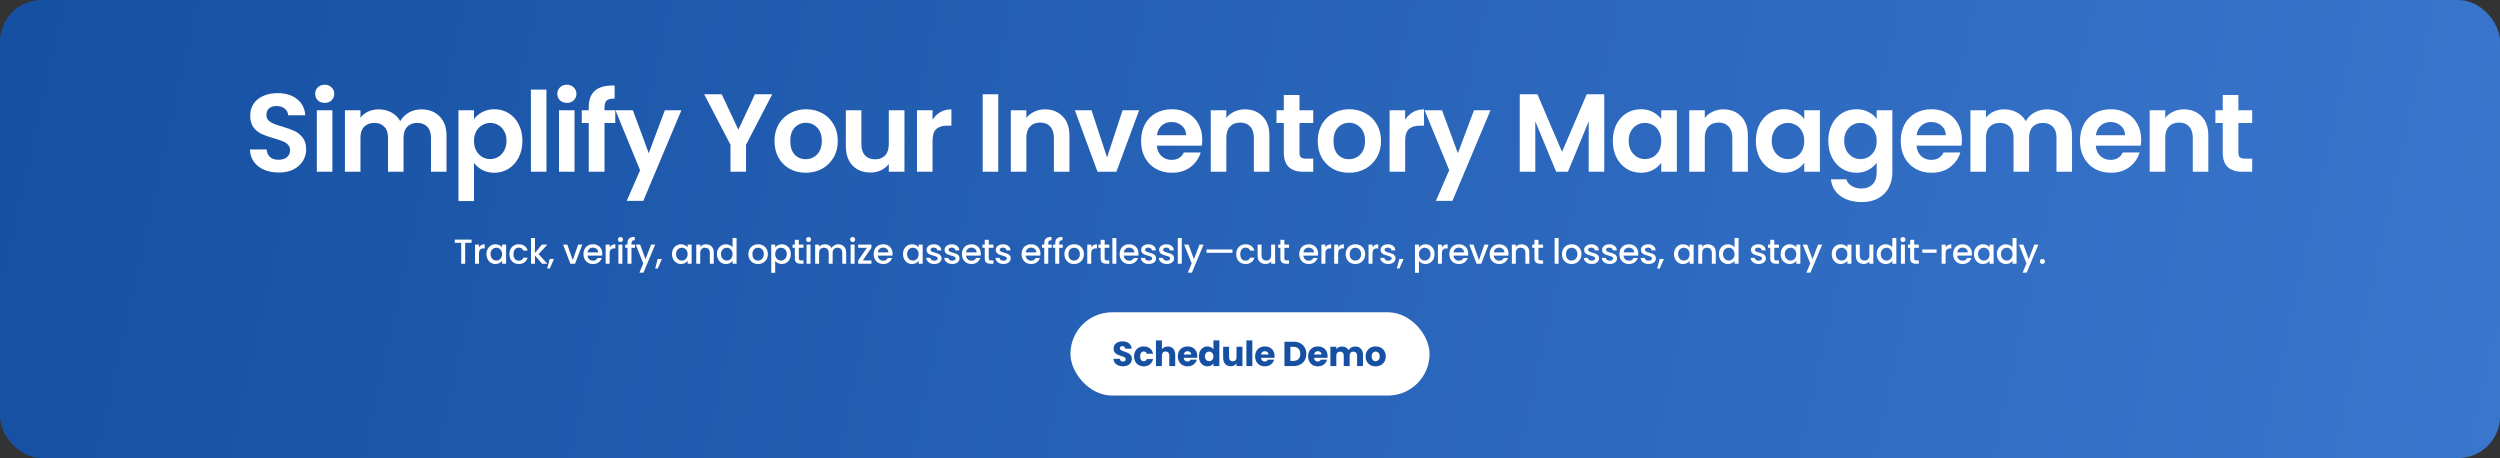 <svg xmlns="http://www.w3.org/2000/svg" width="1441" height="264" viewBox="0 0 1441 264" fill="none"><rect x="0" y="0" width="1441" height="264" fill="#333333" stroke="none"/><rect width="1441" height="264" rx="24" fill="url(#paint0_linear_1552_5207)"></rect><path d="M160.664 99.448C157.549 99.448 154.733 98.915 152.216 97.848C149.741 96.781 147.778 95.245 146.328 93.24C144.877 91.235 144.13 88.867 144.088 86.136H153.688C153.816 87.971 154.456 89.421 155.608 90.488C156.802 91.555 158.424 92.088 160.472 92.088C162.562 92.088 164.205 91.597 165.4 90.616C166.594 89.592 167.192 88.269 167.192 86.648C167.192 85.325 166.786 84.237 165.976 83.384C165.165 82.531 164.141 81.869 162.904 81.4C161.709 80.888 160.045 80.333 157.912 79.736C155.01 78.883 152.642 78.051 150.808 77.24C149.016 76.387 147.458 75.128 146.136 73.464C144.856 71.757 144.216 69.496 144.216 66.68C144.216 64.035 144.877 61.731 146.2 59.768C147.522 57.805 149.378 56.312 151.768 55.288C154.157 54.221 156.888 53.688 159.96 53.688C164.568 53.688 168.301 54.819 171.16 57.08C174.061 59.299 175.661 62.413 175.96 66.424H166.104C166.018 64.888 165.357 63.629 164.12 62.648C162.925 61.624 161.325 61.112 159.32 61.112C157.57 61.112 156.162 61.56 155.096 62.456C154.072 63.352 153.56 64.653 153.56 66.36C153.56 67.555 153.944 68.557 154.712 69.368C155.522 70.136 156.504 70.776 157.656 71.288C158.85 71.757 160.514 72.312 162.648 72.952C165.549 73.805 167.917 74.659 169.752 75.512C171.586 76.365 173.165 77.645 174.488 79.352C175.81 81.059 176.472 83.299 176.472 86.072C176.472 88.461 175.853 90.68 174.616 92.728C173.378 94.776 171.565 96.419 169.176 97.656C166.786 98.851 163.949 99.448 160.664 99.448ZM187.164 59.32C185.585 59.32 184.262 58.829 183.196 57.848C182.172 56.824 181.66 55.565 181.66 54.072C181.66 52.579 182.172 51.341 183.196 50.36C184.262 49.336 185.585 48.824 187.164 48.824C188.742 48.824 190.044 49.336 191.068 50.36C192.134 51.341 192.668 52.579 192.668 54.072C192.668 55.565 192.134 56.824 191.068 57.848C190.044 58.829 188.742 59.32 187.164 59.32ZM191.58 63.544V99H182.62V63.544H191.58ZM242.844 63.032C247.196 63.032 250.695 64.376 253.34 67.064C256.028 69.709 257.372 73.421 257.372 78.2V99H248.412V79.416C248.412 76.643 247.708 74.531 246.3 73.08C244.892 71.587 242.972 70.84 240.54 70.84C238.108 70.84 236.167 71.587 234.716 73.08C233.308 74.531 232.604 76.643 232.604 79.416V99H223.644V79.416C223.644 76.643 222.94 74.531 221.532 73.08C220.124 71.587 218.204 70.84 215.772 70.84C213.298 70.84 211.335 71.587 209.884 73.08C208.476 74.531 207.772 76.643 207.772 79.416V99H198.812V63.544H207.772V67.832C208.924 66.339 210.396 65.165 212.188 64.312C214.023 63.459 216.028 63.032 218.204 63.032C220.978 63.032 223.452 63.629 225.628 64.824C227.804 65.976 229.49 67.64 230.684 69.816C231.836 67.768 233.5 66.125 235.676 64.888C237.895 63.651 240.284 63.032 242.844 63.032ZM273.215 68.664C274.367 67.043 275.945 65.699 277.951 64.632C279.999 63.523 282.324 62.968 284.927 62.968C287.956 62.968 290.687 63.715 293.119 65.208C295.593 66.701 297.535 68.835 298.943 71.608C300.393 74.339 301.119 77.517 301.119 81.144C301.119 84.771 300.393 87.992 298.943 90.808C297.535 93.581 295.593 95.736 293.119 97.272C290.687 98.808 287.956 99.576 284.927 99.576C282.324 99.576 280.02 99.043 278.015 97.976C276.052 96.909 274.452 95.565 273.215 93.944V115.896H264.255V63.544H273.215V68.664ZM291.967 81.144C291.967 79.011 291.519 77.176 290.623 75.64C289.769 74.061 288.617 72.867 287.167 72.056C285.759 71.245 284.223 70.84 282.559 70.84C280.937 70.84 279.401 71.267 277.951 72.12C276.543 72.931 275.391 74.125 274.495 75.704C273.641 77.283 273.215 79.139 273.215 81.272C273.215 83.405 273.641 85.261 274.495 86.84C275.391 88.419 276.543 89.635 277.951 90.488C279.401 91.299 280.937 91.704 282.559 91.704C284.223 91.704 285.759 91.277 287.167 90.424C288.617 89.571 289.769 88.355 290.623 86.776C291.519 85.197 291.967 83.32 291.967 81.144ZM314.97 51.64V99H306.01V51.64H314.97ZM326.746 59.32C325.168 59.32 323.845 58.829 322.778 57.848C321.754 56.824 321.242 55.565 321.242 54.072C321.242 52.579 321.754 51.341 322.778 50.36C323.845 49.336 325.168 48.824 326.746 48.824C328.325 48.824 329.626 49.336 330.65 50.36C331.717 51.341 332.25 52.579 332.25 54.072C332.25 55.565 331.717 56.824 330.65 57.848C329.626 58.829 328.325 59.32 326.746 59.32ZM331.162 63.544V99H322.202V63.544H331.162ZM354.651 70.904H348.443V99H339.355V70.904H335.323V63.544H339.355V61.752C339.355 57.4 340.592 54.2 343.067 52.152C345.541 50.104 349.275 49.144 354.267 49.272V56.824C352.091 56.781 350.576 57.144 349.723 57.912C348.869 58.68 348.443 60.067 348.443 62.072V63.544H354.651V70.904ZM392.757 63.544L370.805 115.768H361.269L368.949 98.104L354.741 63.544H364.789L373.941 88.312L383.221 63.544H392.757ZM445.117 54.328L430.013 83.448V99H421.053V83.448L405.885 54.328H415.997L425.597 74.744L435.133 54.328H445.117ZM464.409 99.576C460.995 99.576 457.923 98.829 455.193 97.336C452.462 95.8 450.307 93.645 448.729 90.872C447.193 88.099 446.425 84.899 446.425 81.272C446.425 77.645 447.214 74.445 448.793 71.672C450.414 68.899 452.611 66.765 455.385 65.272C458.158 63.736 461.251 62.968 464.665 62.968C468.078 62.968 471.171 63.736 473.945 65.272C476.718 66.765 478.894 68.899 480.473 71.672C482.094 74.445 482.905 77.645 482.905 81.272C482.905 84.899 482.073 88.099 480.409 90.872C478.787 93.645 476.569 95.8 473.753 97.336C470.979 98.829 467.865 99.576 464.409 99.576ZM464.409 91.768C466.03 91.768 467.545 91.384 468.953 90.616C470.403 89.805 471.555 88.611 472.409 87.032C473.262 85.453 473.689 83.533 473.689 81.272C473.689 77.901 472.793 75.32 471.001 73.528C469.251 71.693 467.097 70.776 464.537 70.776C461.977 70.776 459.822 71.693 458.073 73.528C456.366 75.32 455.513 77.901 455.513 81.272C455.513 84.643 456.345 87.245 458.009 89.08C459.715 90.872 461.849 91.768 464.409 91.768ZM521.329 63.544V99H512.305V94.52C511.153 96.056 509.639 97.272 507.761 98.168C505.927 99.021 503.921 99.448 501.745 99.448C498.972 99.448 496.519 98.872 494.385 97.72C492.252 96.525 490.567 94.797 489.329 92.536C488.135 90.232 487.537 87.501 487.537 84.344V63.544H496.497V83.064C496.497 85.88 497.201 88.056 498.609 89.592C500.017 91.085 501.937 91.832 504.369 91.832C506.844 91.832 508.785 91.085 510.193 89.592C511.601 88.056 512.305 85.88 512.305 83.064V63.544H521.329ZM537.51 69.048C538.662 67.171 540.155 65.699 541.99 64.632C543.867 63.565 546 63.032 548.39 63.032V72.44H546.022C543.206 72.44 541.072 73.101 539.622 74.424C538.214 75.747 537.51 78.051 537.51 81.336V99H528.55V63.544H537.51V69.048ZM575.395 54.328V99H566.435V54.328H575.395ZM602.275 63.032C606.499 63.032 609.913 64.376 612.515 67.064C615.118 69.709 616.419 73.421 616.419 78.2V99H607.459V79.416C607.459 76.6 606.755 74.445 605.347 72.952C603.939 71.416 602.019 70.648 599.587 70.648C597.113 70.648 595.15 71.416 593.699 72.952C592.291 74.445 591.587 76.6 591.587 79.416V99H582.627V63.544H591.587V67.96C592.782 66.424 594.297 65.229 596.131 64.376C598.009 63.48 600.057 63.032 602.275 63.032ZM638.104 90.744L647.064 63.544H656.6L643.48 99H632.6L619.544 63.544H629.144L638.104 90.744ZM692.972 80.504C692.972 81.784 692.887 82.936 692.716 83.96H666.796C667.01 86.52 667.906 88.525 669.484 89.976C671.063 91.427 673.004 92.152 675.308 92.152C678.636 92.152 681.004 90.723 682.412 87.864H692.076C691.052 91.277 689.09 94.093 686.188 96.312C683.287 98.488 679.724 99.576 675.5 99.576C672.087 99.576 669.015 98.829 666.284 97.336C663.596 95.8 661.484 93.645 659.948 90.872C658.455 88.099 657.708 84.899 657.708 81.272C657.708 77.603 658.455 74.381 659.948 71.608C661.442 68.835 663.532 66.701 666.22 65.208C668.908 63.715 672.002 62.968 675.5 62.968C678.871 62.968 681.879 63.693 684.524 65.144C687.212 66.595 689.282 68.664 690.732 71.352C692.226 73.997 692.972 77.048 692.972 80.504ZM683.692 77.944C683.65 75.64 682.818 73.805 681.196 72.44C679.575 71.032 677.591 70.328 675.244 70.328C673.026 70.328 671.148 71.011 669.612 72.376C668.119 73.699 667.202 75.555 666.86 77.944H683.692ZM717.54 63.032C721.764 63.032 725.178 64.376 727.78 67.064C730.383 69.709 731.684 73.421 731.684 78.2V99H722.724V79.416C722.724 76.6 722.02 74.445 720.612 72.952C719.204 71.416 717.284 70.648 714.852 70.648C712.378 70.648 710.415 71.416 708.964 72.952C707.556 74.445 706.852 76.6 706.852 79.416V99H697.892V63.544H706.852V67.96C708.047 66.424 709.562 65.229 711.396 64.376C713.274 63.48 715.322 63.032 717.54 63.032ZM749.017 70.904V88.056C749.017 89.251 749.294 90.125 749.849 90.68C750.446 91.192 751.427 91.448 752.793 91.448H756.953V99H751.321C743.769 99 739.993 95.331 739.993 87.992V70.904H735.769V63.544H739.993V54.776H749.017V63.544H756.953V70.904H749.017ZM777.521 99.576C774.108 99.576 771.036 98.829 768.305 97.336C765.575 95.8 763.42 93.645 761.841 90.872C760.305 88.099 759.537 84.899 759.537 81.272C759.537 77.645 760.327 74.445 761.905 71.672C763.527 68.899 765.724 66.765 768.497 65.272C771.271 63.736 774.364 62.968 777.777 62.968C781.191 62.968 784.284 63.736 787.057 65.272C789.831 66.765 792.007 68.899 793.585 71.672C795.207 74.445 796.017 77.645 796.017 81.272C796.017 84.899 795.185 88.099 793.521 90.872C791.9 93.645 789.681 95.8 786.865 97.336C784.092 98.829 780.977 99.576 777.521 99.576ZM777.521 91.768C779.143 91.768 780.657 91.384 782.065 90.616C783.516 89.805 784.668 88.611 785.521 87.032C786.375 85.453 786.801 83.533 786.801 81.272C786.801 77.901 785.905 75.32 784.113 73.528C782.364 71.693 780.209 70.776 777.649 70.776C775.089 70.776 772.935 71.693 771.185 73.528C769.479 75.32 768.625 77.901 768.625 81.272C768.625 84.643 769.457 87.245 771.121 89.08C772.828 90.872 774.961 91.768 777.521 91.768ZM809.93 69.048C811.082 67.171 812.575 65.699 814.41 64.632C816.287 63.565 818.42 63.032 820.81 63.032V72.44H818.442C815.626 72.44 813.492 73.101 812.042 74.424C810.634 75.747 809.93 78.051 809.93 81.336V99H800.97V63.544H809.93V69.048ZM859.145 63.544L837.193 115.768H827.657L835.337 98.104L821.129 63.544H831.177L840.329 88.312L849.609 63.544H859.145ZM924.689 54.328V99H915.729V69.944L903.761 99H896.977L884.945 69.944V99H875.985V54.328H886.161L900.369 87.544L914.577 54.328H924.689ZM929.623 81.144C929.623 77.56 930.327 74.381 931.735 71.608C933.186 68.835 935.127 66.701 937.559 65.208C940.034 63.715 942.786 62.968 945.815 62.968C948.461 62.968 950.765 63.501 952.727 64.568C954.733 65.635 956.333 66.979 957.527 68.6V63.544H966.551V99H957.527V93.816C956.375 95.48 954.775 96.867 952.727 97.976C950.722 99.043 948.397 99.576 945.751 99.576C942.765 99.576 940.034 98.808 937.559 97.272C935.127 95.736 933.186 93.581 931.735 90.808C930.327 87.992 929.623 84.771 929.623 81.144ZM957.527 81.272C957.527 79.096 957.101 77.24 956.247 75.704C955.394 74.125 954.242 72.931 952.791 72.12C951.341 71.267 949.783 70.84 948.119 70.84C946.455 70.84 944.919 71.245 943.511 72.056C942.103 72.867 940.951 74.061 940.055 75.64C939.202 77.176 938.775 79.011 938.775 81.144C938.775 83.277 939.202 85.155 940.055 86.776C940.951 88.355 942.103 89.571 943.511 90.424C944.962 91.277 946.498 91.704 948.119 91.704C949.783 91.704 951.341 91.299 952.791 90.488C954.242 89.635 955.394 88.44 956.247 86.904C957.101 85.325 957.527 83.448 957.527 81.272ZM993.33 63.032C997.554 63.032 1000.97 64.376 1003.57 67.064C1006.17 69.709 1007.47 73.421 1007.47 78.2V99H998.514V79.416C998.514 76.6 997.81 74.445 996.402 72.952C994.994 71.416 993.074 70.648 990.642 70.648C988.168 70.648 986.205 71.416 984.754 72.952C983.346 74.445 982.642 76.6 982.642 79.416V99H973.682V63.544H982.642V67.96C983.837 66.424 985.352 65.229 987.186 64.376C989.064 63.48 991.112 63.032 993.33 63.032ZM1012.07 81.144C1012.07 77.56 1012.77 74.381 1014.18 71.608C1015.63 68.835 1017.57 66.701 1020.01 65.208C1022.48 63.715 1025.23 62.968 1028.26 62.968C1030.91 62.968 1033.21 63.501 1035.17 64.568C1037.18 65.635 1038.78 66.979 1039.97 68.6V63.544H1049V99H1039.97V93.816C1038.82 95.48 1037.22 96.867 1035.17 97.976C1033.17 99.043 1030.84 99.576 1028.2 99.576C1025.21 99.576 1022.48 98.808 1020.01 97.272C1017.57 95.736 1015.63 93.581 1014.18 90.808C1012.77 87.992 1012.07 84.771 1012.07 81.144ZM1039.97 81.272C1039.97 79.096 1039.55 77.24 1038.69 75.704C1037.84 74.125 1036.69 72.931 1035.24 72.12C1033.79 71.267 1032.23 70.84 1030.57 70.84C1028.9 70.84 1027.37 71.245 1025.96 72.056C1024.55 72.867 1023.4 74.061 1022.5 75.64C1021.65 77.176 1021.22 79.011 1021.22 81.144C1021.22 83.277 1021.65 85.155 1022.5 86.776C1023.4 88.355 1024.55 89.571 1025.96 90.424C1027.41 91.277 1028.95 91.704 1030.57 91.704C1032.23 91.704 1033.79 91.299 1035.24 90.488C1036.69 89.635 1037.84 88.44 1038.69 86.904C1039.55 85.325 1039.97 83.448 1039.97 81.272ZM1070.02 62.968C1072.66 62.968 1074.99 63.501 1076.99 64.568C1079 65.592 1080.58 66.936 1081.73 68.6V63.544H1090.75V99.256C1090.75 102.541 1090.09 105.464 1088.77 108.024C1087.45 110.627 1085.46 112.675 1082.82 114.168C1080.17 115.704 1076.97 116.472 1073.22 116.472C1068.18 116.472 1064.04 115.299 1060.8 112.952C1057.6 110.605 1055.79 107.405 1055.36 103.352H1064.26C1064.73 104.973 1065.73 106.253 1067.27 107.192C1068.84 108.173 1070.74 108.664 1072.96 108.664C1075.56 108.664 1077.68 107.875 1079.3 106.296C1080.92 104.76 1081.73 102.413 1081.73 99.256V93.752C1080.58 95.416 1078.98 96.803 1076.93 97.912C1074.92 99.021 1072.62 99.576 1070.02 99.576C1067.03 99.576 1064.3 98.808 1061.83 97.272C1059.35 95.736 1057.39 93.581 1055.94 90.808C1054.53 87.992 1053.83 84.771 1053.83 81.144C1053.83 77.56 1054.53 74.381 1055.94 71.608C1057.39 68.835 1059.33 66.701 1061.76 65.208C1064.24 63.715 1066.99 62.968 1070.02 62.968ZM1081.73 81.272C1081.73 79.096 1081.3 77.24 1080.45 75.704C1079.6 74.125 1078.44 72.931 1076.99 72.12C1075.54 71.267 1073.99 70.84 1072.32 70.84C1070.66 70.84 1069.12 71.245 1067.71 72.056C1066.31 72.867 1065.15 74.061 1064.26 75.64C1063.4 77.176 1062.98 79.011 1062.98 81.144C1062.98 83.277 1063.4 85.155 1064.26 86.776C1065.15 88.355 1066.31 89.571 1067.71 90.424C1069.16 91.277 1070.7 91.704 1072.32 91.704C1073.99 91.704 1075.54 91.299 1076.99 90.488C1078.44 89.635 1079.6 88.44 1080.45 86.904C1081.3 85.325 1081.73 83.448 1081.73 81.272ZM1130.84 80.504C1130.84 81.784 1130.76 82.936 1130.59 83.96H1104.67C1104.88 86.52 1105.78 88.525 1107.36 89.976C1108.94 91.427 1110.88 92.152 1113.18 92.152C1116.51 92.152 1118.88 90.723 1120.28 87.864H1129.95C1128.92 91.277 1126.96 94.093 1124.06 96.312C1121.16 98.488 1117.6 99.576 1113.37 99.576C1109.96 99.576 1106.89 98.829 1104.16 97.336C1101.47 95.8 1099.36 93.645 1097.82 90.872C1096.33 88.099 1095.58 84.899 1095.58 81.272C1095.58 77.603 1096.33 74.381 1097.82 71.608C1099.31 68.835 1101.4 66.701 1104.09 65.208C1106.78 63.715 1109.87 62.968 1113.37 62.968C1116.74 62.968 1119.75 63.693 1122.4 65.144C1125.08 66.595 1127.15 68.664 1128.6 71.352C1130.1 73.997 1130.84 77.048 1130.84 80.504ZM1121.56 77.944C1121.52 75.64 1120.69 73.805 1119.07 72.44C1117.45 71.032 1115.46 70.328 1113.12 70.328C1110.9 70.328 1109.02 71.011 1107.48 72.376C1105.99 73.699 1105.07 75.555 1104.73 77.944H1121.56ZM1179.8 63.032C1184.15 63.032 1187.65 64.376 1190.29 67.064C1192.98 69.709 1194.32 73.421 1194.32 78.2V99H1185.36V79.416C1185.36 76.643 1184.66 74.531 1183.25 73.08C1181.84 71.587 1179.92 70.84 1177.49 70.84C1175.06 70.84 1173.12 71.587 1171.67 73.08C1170.26 74.531 1169.56 76.643 1169.56 79.416V99H1160.6V79.416C1160.6 76.643 1159.89 74.531 1158.48 73.08C1157.08 71.587 1155.16 70.84 1152.72 70.84C1150.25 70.84 1148.29 71.587 1146.84 73.08C1145.43 74.531 1144.72 76.643 1144.72 79.416V99H1135.76V63.544H1144.72V67.832C1145.88 66.339 1147.35 65.165 1149.14 64.312C1150.98 63.459 1152.98 63.032 1155.16 63.032C1157.93 63.032 1160.4 63.629 1162.58 64.824C1164.76 65.976 1166.44 67.64 1167.64 69.816C1168.79 67.768 1170.45 66.125 1172.63 64.888C1174.85 63.651 1177.24 63.032 1179.8 63.032ZM1234.17 80.504C1234.17 81.784 1234.08 82.936 1233.91 83.96H1207.99C1208.2 86.52 1209.1 88.525 1210.68 89.976C1212.26 91.427 1214.2 92.152 1216.5 92.152C1219.83 92.152 1222.2 90.723 1223.61 87.864H1233.27C1232.25 91.277 1230.28 94.093 1227.38 96.312C1224.48 98.488 1220.92 99.576 1216.7 99.576C1213.28 99.576 1210.21 98.829 1207.48 97.336C1204.79 95.8 1202.68 93.645 1201.14 90.872C1199.65 88.099 1198.9 84.899 1198.9 81.272C1198.9 77.603 1199.65 74.381 1201.14 71.608C1202.64 68.835 1204.73 66.701 1207.42 65.208C1210.1 63.715 1213.2 62.968 1216.7 62.968C1220.07 62.968 1223.07 63.693 1225.72 65.144C1228.41 66.595 1230.48 68.664 1231.93 71.352C1233.42 73.997 1234.17 77.048 1234.17 80.504ZM1224.89 77.944C1224.84 75.64 1224.01 73.805 1222.39 72.44C1220.77 71.032 1218.79 70.328 1216.44 70.328C1214.22 70.328 1212.34 71.011 1210.81 72.376C1209.31 73.699 1208.4 75.555 1208.06 77.944H1224.89ZM1258.74 63.032C1262.96 63.032 1266.37 64.376 1268.98 67.064C1271.58 69.709 1272.88 73.421 1272.88 78.2V99H1263.92V79.416C1263.92 76.6 1263.22 74.445 1261.81 72.952C1260.4 71.416 1258.48 70.648 1256.05 70.648C1253.57 70.648 1251.61 71.416 1250.16 72.952C1248.75 74.445 1248.05 76.6 1248.05 79.416V99H1239.09V63.544H1248.05V67.96C1249.24 66.424 1250.76 65.229 1252.59 64.376C1254.47 63.48 1256.52 63.032 1258.74 63.032ZM1290.21 70.904V88.056C1290.21 89.251 1290.49 90.125 1291.04 90.68C1291.64 91.192 1292.62 91.448 1293.99 91.448H1298.15V99H1292.52C1284.96 99 1281.19 95.331 1281.19 87.992V70.904H1276.96V63.544H1281.19V54.776H1290.21V63.544H1298.15V70.904H1290.21Z" fill="white"></path><path d="M271.819 138.1V139.96H268.119V152H265.839V139.96H262.119V138.1H271.819ZM276.088 142.58C276.421 142.02 276.861 141.587 277.408 141.28C277.968 140.96 278.628 140.8 279.388 140.8V143.16H278.808C277.914 143.16 277.234 143.387 276.768 143.84C276.314 144.293 276.088 145.08 276.088 146.2V152H273.808V140.98H276.088V142.58ZM280.403 146.44C280.403 145.333 280.63 144.353 281.083 143.5C281.55 142.647 282.177 141.987 282.963 141.52C283.763 141.04 284.643 140.8 285.603 140.8C286.47 140.8 287.223 140.973 287.863 141.32C288.517 141.653 289.037 142.073 289.423 142.58V140.98H291.723V152H289.423V150.36C289.037 150.88 288.51 151.313 287.843 151.66C287.177 152.007 286.417 152.18 285.563 152.18C284.617 152.18 283.75 151.94 282.963 151.46C282.177 150.967 281.55 150.287 281.083 149.42C280.63 148.54 280.403 147.547 280.403 146.44ZM289.423 146.48C289.423 145.72 289.263 145.06 288.943 144.5C288.637 143.94 288.23 143.513 287.723 143.22C287.217 142.927 286.67 142.78 286.083 142.78C285.497 142.78 284.95 142.927 284.443 143.22C283.937 143.5 283.523 143.92 283.203 144.48C282.897 145.027 282.743 145.68 282.743 146.44C282.743 147.2 282.897 147.867 283.203 148.44C283.523 149.013 283.937 149.453 284.443 149.76C284.963 150.053 285.51 150.2 286.083 150.2C286.67 150.2 287.217 150.053 287.723 149.76C288.23 149.467 288.637 149.04 288.943 148.48C289.263 147.907 289.423 147.24 289.423 146.48ZM293.638 146.48C293.638 145.347 293.865 144.353 294.318 143.5C294.785 142.633 295.425 141.967 296.238 141.5C297.051 141.033 297.985 140.8 299.038 140.8C300.371 140.8 301.471 141.12 302.338 141.76C303.218 142.387 303.811 143.287 304.118 144.46H301.658C301.458 143.913 301.138 143.487 300.698 143.18C300.258 142.873 299.705 142.72 299.038 142.72C298.105 142.72 297.358 143.053 296.798 143.72C296.251 144.373 295.978 145.293 295.978 146.48C295.978 147.667 296.251 148.593 296.798 149.26C297.358 149.927 298.105 150.26 299.038 150.26C300.358 150.26 301.231 149.68 301.658 148.52H304.118C303.798 149.64 303.198 150.533 302.318 151.2C301.438 151.853 300.345 152.18 299.038 152.18C297.985 152.18 297.051 151.947 296.238 151.48C295.425 151 294.785 150.333 294.318 149.48C293.865 148.613 293.638 147.613 293.638 146.48ZM310.43 146.5L315.51 152H312.43L308.35 147.26V152H306.07V137.2H308.35V145.8L312.35 140.98H315.51L310.43 146.5ZM319.324 149.26L316.904 154.78H315.424L316.844 149.26H319.324ZM330.132 149.96L333.252 140.98H335.672L331.472 152H328.752L324.572 140.98H327.012L330.132 149.96ZM347.175 146.22C347.175 146.633 347.149 147.007 347.095 147.34H338.675C338.742 148.22 339.069 148.927 339.655 149.46C340.242 149.993 340.962 150.26 341.815 150.26C343.042 150.26 343.909 149.747 344.415 148.72H346.875C346.542 149.733 345.935 150.567 345.055 151.22C344.189 151.86 343.109 152.18 341.815 152.18C340.762 152.18 339.815 151.947 338.975 151.48C338.149 151 337.495 150.333 337.015 149.48C336.549 148.613 336.315 147.613 336.315 146.48C336.315 145.347 336.542 144.353 336.995 143.5C337.462 142.633 338.109 141.967 338.935 141.5C339.775 141.033 340.735 140.8 341.815 140.8C342.855 140.8 343.782 141.027 344.595 141.48C345.409 141.933 346.042 142.573 346.495 143.4C346.949 144.213 347.175 145.153 347.175 146.22ZM344.795 145.5C344.782 144.66 344.482 143.987 343.895 143.48C343.309 142.973 342.582 142.72 341.715 142.72C340.929 142.72 340.255 142.973 339.695 143.48C339.135 143.973 338.802 144.647 338.695 145.5H344.795ZM351.379 142.58C351.712 142.02 352.152 141.587 352.699 141.28C353.259 140.96 353.919 140.8 354.679 140.8V143.16H354.099C353.206 143.16 352.526 143.387 352.059 143.84C351.606 144.293 351.379 145.08 351.379 146.2V152H349.099V140.98H351.379V142.58ZM357.615 139.52C357.202 139.52 356.855 139.38 356.575 139.1C356.295 138.82 356.155 138.473 356.155 138.06C356.155 137.647 356.295 137.3 356.575 137.02C356.855 136.74 357.202 136.6 357.615 136.6C358.015 136.6 358.355 136.74 358.635 137.02C358.915 137.3 359.055 137.647 359.055 138.06C359.055 138.473 358.915 138.82 358.635 139.1C358.355 139.38 358.015 139.52 357.615 139.52ZM358.735 140.98V152H356.455V140.98H358.735ZM366.028 142.84H363.988V152H361.688V142.84H360.388V140.98H361.688V140.2C361.688 138.933 362.022 138.013 362.688 137.44C363.368 136.853 364.428 136.56 365.868 136.56V138.46C365.175 138.46 364.688 138.593 364.408 138.86C364.128 139.113 363.988 139.56 363.988 140.2V140.98H366.028V142.84ZM377.649 140.98L370.889 157.18H368.529L370.769 151.82L366.429 140.98H368.969L372.069 149.38L375.289 140.98H377.649ZM381.55 149.26L379.13 154.78H377.65L379.07 149.26H381.55ZM387.337 146.44C387.337 145.333 387.564 144.353 388.017 143.5C388.484 142.647 389.11 141.987 389.897 141.52C390.697 141.04 391.577 140.8 392.537 140.8C393.404 140.8 394.157 140.973 394.797 141.32C395.45 141.653 395.97 142.073 396.357 142.58V140.98H398.657V152H396.357V150.36C395.97 150.88 395.444 151.313 394.777 151.66C394.11 152.007 393.35 152.18 392.497 152.18C391.55 152.18 390.684 151.94 389.897 151.46C389.11 150.967 388.484 150.287 388.017 149.42C387.564 148.54 387.337 147.547 387.337 146.44ZM396.357 146.48C396.357 145.72 396.197 145.06 395.877 144.5C395.57 143.94 395.164 143.513 394.657 143.22C394.15 142.927 393.604 142.78 393.017 142.78C392.43 142.78 391.884 142.927 391.377 143.22C390.87 143.5 390.457 143.92 390.137 144.48C389.83 145.027 389.677 145.68 389.677 146.44C389.677 147.2 389.83 147.867 390.137 148.44C390.457 149.013 390.87 149.453 391.377 149.76C391.897 150.053 392.444 150.2 393.017 150.2C393.604 150.2 394.15 150.053 394.657 149.76C395.164 149.467 395.57 149.04 395.877 148.48C396.197 147.907 396.357 147.24 396.357 146.48ZM406.892 140.8C407.758 140.8 408.532 140.98 409.212 141.34C409.905 141.7 410.445 142.233 410.832 142.94C411.218 143.647 411.412 144.5 411.412 145.5V152H409.152V145.84C409.152 144.853 408.905 144.1 408.412 143.58C407.918 143.047 407.245 142.78 406.392 142.78C405.538 142.78 404.858 143.047 404.352 143.58C403.858 144.1 403.612 144.853 403.612 145.84V152H401.332V140.98H403.612V142.24C403.985 141.787 404.458 141.433 405.032 141.18C405.618 140.927 406.238 140.8 406.892 140.8ZM413.24 146.44C413.24 145.333 413.467 144.353 413.92 143.5C414.387 142.647 415.013 141.987 415.8 141.52C416.6 141.04 417.487 140.8 418.46 140.8C419.18 140.8 419.887 140.96 420.58 141.28C421.287 141.587 421.847 142 422.26 142.52V137.2H424.56V152H422.26V150.34C421.887 150.873 421.367 151.313 420.7 151.66C420.047 152.007 419.293 152.18 418.44 152.18C417.48 152.18 416.6 151.94 415.8 151.46C415.013 150.967 414.387 150.287 413.92 149.42C413.467 148.54 413.24 147.547 413.24 146.44ZM422.26 146.48C422.26 145.72 422.1 145.06 421.78 144.5C421.473 143.94 421.067 143.513 420.56 143.22C420.053 142.927 419.507 142.78 418.92 142.78C418.333 142.78 417.787 142.927 417.28 143.22C416.773 143.5 416.36 143.92 416.04 144.48C415.733 145.027 415.58 145.68 415.58 146.44C415.58 147.2 415.733 147.867 416.04 148.44C416.36 149.013 416.773 149.453 417.28 149.76C417.8 150.053 418.347 150.2 418.92 150.2C419.507 150.2 420.053 150.053 420.56 149.76C421.067 149.467 421.473 149.04 421.78 148.48C422.1 147.907 422.26 147.24 422.26 146.48ZM436.89 152.18C435.85 152.18 434.91 151.947 434.07 151.48C433.23 151 432.57 150.333 432.09 149.48C431.61 148.613 431.37 147.613 431.37 146.48C431.37 145.36 431.617 144.367 432.11 143.5C432.603 142.633 433.277 141.967 434.13 141.5C434.983 141.033 435.937 140.8 436.99 140.8C438.043 140.8 438.997 141.033 439.85 141.5C440.703 141.967 441.377 142.633 441.87 143.5C442.363 144.367 442.61 145.36 442.61 146.48C442.61 147.6 442.357 148.593 441.85 149.46C441.343 150.327 440.65 151 439.77 151.48C438.903 151.947 437.943 152.18 436.89 152.18ZM436.89 150.2C437.477 150.2 438.023 150.06 438.53 149.78C439.05 149.5 439.47 149.08 439.79 148.52C440.11 147.96 440.27 147.28 440.27 146.48C440.27 145.68 440.117 145.007 439.81 144.46C439.503 143.9 439.097 143.48 438.59 143.2C438.083 142.92 437.537 142.78 436.95 142.78C436.363 142.78 435.817 142.92 435.31 143.2C434.817 143.48 434.423 143.9 434.13 144.46C433.837 145.007 433.69 145.68 433.69 146.48C433.69 147.667 433.99 148.587 434.59 149.24C435.203 149.88 435.97 150.2 436.89 150.2ZM446.824 142.6C447.211 142.093 447.737 141.667 448.404 141.32C449.071 140.973 449.824 140.8 450.664 140.8C451.624 140.8 452.497 141.04 453.284 141.52C454.084 141.987 454.711 142.647 455.164 143.5C455.617 144.353 455.844 145.333 455.844 146.44C455.844 147.547 455.617 148.54 455.164 149.42C454.711 150.287 454.084 150.967 453.284 151.46C452.497 151.94 451.624 152.18 450.664 152.18C449.824 152.18 449.077 152.013 448.424 151.68C447.771 151.333 447.237 150.907 446.824 150.4V157.24H444.544V140.98H446.824V142.6ZM453.524 146.44C453.524 145.68 453.364 145.027 453.044 144.48C452.737 143.92 452.324 143.5 451.804 143.22C451.297 142.927 450.751 142.78 450.164 142.78C449.591 142.78 449.044 142.927 448.524 143.22C448.017 143.513 447.604 143.94 447.284 144.5C446.977 145.06 446.824 145.72 446.824 146.48C446.824 147.24 446.977 147.907 447.284 148.48C447.604 149.04 448.017 149.467 448.524 149.76C449.044 150.053 449.591 150.2 450.164 150.2C450.751 150.2 451.297 150.053 451.804 149.76C452.324 149.453 452.737 149.013 453.044 148.44C453.364 147.867 453.524 147.2 453.524 146.44ZM460.439 142.84V148.94C460.439 149.353 460.532 149.653 460.719 149.84C460.919 150.013 461.252 150.1 461.719 150.1H463.119V152H461.319C460.292 152 459.505 151.76 458.959 151.28C458.412 150.8 458.139 150.02 458.139 148.94V142.84H456.839V140.98H458.139V138.24H460.439V140.98H463.119V142.84H460.439ZM466.06 139.52C465.647 139.52 465.3 139.38 465.02 139.1C464.74 138.82 464.6 138.473 464.6 138.06C464.6 137.647 464.74 137.3 465.02 137.02C465.3 136.74 465.647 136.6 466.06 136.6C466.46 136.6 466.8 136.74 467.08 137.02C467.36 137.3 467.5 137.647 467.5 138.06C467.5 138.473 467.36 138.82 467.08 139.1C466.8 139.38 466.46 139.52 466.06 139.52ZM467.18 140.98V152H464.9V140.98H467.18ZM483.194 140.8C484.06 140.8 484.834 140.98 485.514 141.34C486.207 141.7 486.747 142.233 487.134 142.94C487.534 143.647 487.734 144.5 487.734 145.5V152H485.474V145.84C485.474 144.853 485.227 144.1 484.734 143.58C484.24 143.047 483.567 142.78 482.714 142.78C481.86 142.78 481.18 143.047 480.674 143.58C480.18 144.1 479.934 144.853 479.934 145.84V152H477.674V145.84C477.674 144.853 477.427 144.1 476.934 143.58C476.44 143.047 475.767 142.78 474.914 142.78C474.06 142.78 473.38 143.047 472.874 143.58C472.38 144.1 472.134 144.853 472.134 145.84V152H469.854V140.98H472.134V142.24C472.507 141.787 472.98 141.433 473.554 141.18C474.127 140.927 474.74 140.8 475.394 140.8C476.274 140.8 477.06 140.987 477.754 141.36C478.447 141.733 478.98 142.273 479.354 142.98C479.687 142.313 480.207 141.787 480.914 141.4C481.62 141 482.38 140.8 483.194 140.8ZM491.475 139.52C491.061 139.52 490.715 139.38 490.435 139.1C490.155 138.82 490.015 138.473 490.015 138.06C490.015 137.647 490.155 137.3 490.435 137.02C490.715 136.74 491.061 136.6 491.475 136.6C491.875 136.6 492.215 136.74 492.495 137.02C492.775 137.3 492.915 137.647 492.915 138.06C492.915 138.473 492.775 138.82 492.495 139.1C492.215 139.38 491.875 139.52 491.475 139.52ZM492.595 140.98V152H490.315V140.98H492.595ZM497.288 150.14H502.288V152H494.648V150.14L499.668 142.84H494.648V140.98H502.288V142.84L497.288 150.14ZM514.462 146.22C514.462 146.633 514.436 147.007 514.382 147.34H505.962C506.029 148.22 506.356 148.927 506.942 149.46C507.529 149.993 508.249 150.26 509.102 150.26C510.329 150.26 511.196 149.747 511.702 148.72H514.162C513.829 149.733 513.222 150.567 512.342 151.22C511.476 151.86 510.396 152.18 509.102 152.18C508.049 152.18 507.102 151.947 506.262 151.48C505.436 151 504.782 150.333 504.302 149.48C503.836 148.613 503.602 147.613 503.602 146.48C503.602 145.347 503.829 144.353 504.282 143.5C504.749 142.633 505.396 141.967 506.222 141.5C507.062 141.033 508.022 140.8 509.102 140.8C510.142 140.8 511.069 141.027 511.882 141.48C512.696 141.933 513.329 142.573 513.782 143.4C514.236 144.213 514.462 145.153 514.462 146.22ZM512.082 145.5C512.069 144.66 511.769 143.987 511.182 143.48C510.596 142.973 509.869 142.72 509.002 142.72C508.216 142.72 507.542 142.973 506.982 143.48C506.422 143.973 506.089 144.647 505.982 145.5H512.082ZM520.501 146.44C520.501 145.333 520.728 144.353 521.181 143.5C521.648 142.647 522.275 141.987 523.061 141.52C523.861 141.04 524.741 140.8 525.701 140.8C526.568 140.8 527.321 140.973 527.961 141.32C528.615 141.653 529.135 142.073 529.521 142.58V140.98H531.821V152H529.521V150.36C529.135 150.88 528.608 151.313 527.941 151.66C527.275 152.007 526.515 152.18 525.661 152.18C524.715 152.18 523.848 151.94 523.061 151.46C522.275 150.967 521.648 150.287 521.181 149.42C520.728 148.54 520.501 147.547 520.501 146.44ZM529.521 146.48C529.521 145.72 529.361 145.06 529.041 144.5C528.735 143.94 528.328 143.513 527.821 143.22C527.315 142.927 526.768 142.78 526.181 142.78C525.595 142.78 525.048 142.927 524.541 143.22C524.035 143.5 523.621 143.92 523.301 144.48C522.995 145.027 522.841 145.68 522.841 146.44C522.841 147.2 522.995 147.867 523.301 148.44C523.621 149.013 524.035 149.453 524.541 149.76C525.061 150.053 525.608 150.2 526.181 150.2C526.768 150.2 527.315 150.053 527.821 149.76C528.328 149.467 528.735 149.04 529.041 148.48C529.361 147.907 529.521 147.24 529.521 146.48ZM538.496 152.18C537.629 152.18 536.849 152.027 536.156 151.72C535.476 151.4 534.936 150.973 534.536 150.44C534.136 149.893 533.923 149.287 533.896 148.62H536.256C536.296 149.087 536.516 149.48 536.916 149.8C537.329 150.107 537.843 150.26 538.456 150.26C539.096 150.26 539.589 150.14 539.936 149.9C540.296 149.647 540.476 149.327 540.476 148.94C540.476 148.527 540.276 148.22 539.876 148.02C539.489 147.82 538.869 147.6 538.016 147.36C537.189 147.133 536.516 146.913 535.996 146.7C535.476 146.487 535.023 146.16 534.636 145.72C534.263 145.28 534.076 144.7 534.076 143.98C534.076 143.393 534.249 142.86 534.596 142.38C534.943 141.887 535.436 141.5 536.076 141.22C536.729 140.94 537.476 140.8 538.316 140.8C539.569 140.8 540.576 141.12 541.336 141.76C542.109 142.387 542.523 143.247 542.576 144.34H540.296C540.256 143.847 540.056 143.453 539.696 143.16C539.336 142.867 538.849 142.72 538.236 142.72C537.636 142.72 537.176 142.833 536.856 143.06C536.536 143.287 536.376 143.587 536.376 143.96C536.376 144.253 536.483 144.5 536.696 144.7C536.909 144.9 537.169 145.06 537.476 145.18C537.783 145.287 538.236 145.427 538.836 145.6C539.636 145.813 540.289 146.033 540.796 146.26C541.316 146.473 541.763 146.793 542.136 147.22C542.509 147.647 542.703 148.213 542.716 148.92C542.716 149.547 542.543 150.107 542.196 150.6C541.849 151.093 541.356 151.48 540.716 151.76C540.089 152.04 539.349 152.18 538.496 152.18ZM548.86 152.18C547.993 152.18 547.213 152.027 546.52 151.72C545.84 151.4 545.3 150.973 544.9 150.44C544.5 149.893 544.286 149.287 544.26 148.62H546.62C546.66 149.087 546.88 149.48 547.28 149.8C547.693 150.107 548.206 150.26 548.82 150.26C549.46 150.26 549.953 150.14 550.3 149.9C550.66 149.647 550.84 149.327 550.84 148.94C550.84 148.527 550.64 148.22 550.24 148.02C549.853 147.82 549.233 147.6 548.38 147.36C547.553 147.133 546.88 146.913 546.36 146.7C545.84 146.487 545.386 146.16 545 145.72C544.626 145.28 544.44 144.7 544.44 143.98C544.44 143.393 544.613 142.86 544.96 142.38C545.306 141.887 545.8 141.5 546.44 141.22C547.093 140.94 547.84 140.8 548.68 140.8C549.933 140.8 550.94 141.12 551.7 141.76C552.473 142.387 552.886 143.247 552.94 144.34H550.66C550.62 143.847 550.42 143.453 550.06 143.16C549.7 142.867 549.213 142.72 548.6 142.72C548 142.72 547.54 142.833 547.22 143.06C546.9 143.287 546.74 143.587 546.74 143.96C546.74 144.253 546.846 144.5 547.06 144.7C547.273 144.9 547.533 145.06 547.84 145.18C548.146 145.287 548.6 145.427 549.2 145.6C550 145.813 550.653 146.033 551.16 146.26C551.68 146.473 552.126 146.793 552.5 147.22C552.873 147.647 553.066 148.213 553.08 148.92C553.08 149.547 552.906 150.107 552.56 150.6C552.213 151.093 551.72 151.48 551.08 151.76C550.453 152.04 549.713 152.18 548.86 152.18ZM565.323 146.22C565.323 146.633 565.297 147.007 565.243 147.34H556.823C556.89 148.22 557.217 148.927 557.803 149.46C558.39 149.993 559.11 150.26 559.963 150.26C561.19 150.26 562.057 149.747 562.563 148.72H565.023C564.69 149.733 564.083 150.567 563.203 151.22C562.337 151.86 561.257 152.18 559.963 152.18C558.91 152.18 557.963 151.947 557.123 151.48C556.297 151 555.643 150.333 555.163 149.48C554.697 148.613 554.463 147.613 554.463 146.48C554.463 145.347 554.69 144.353 555.143 143.5C555.61 142.633 556.257 141.967 557.083 141.5C557.923 141.033 558.883 140.8 559.963 140.8C561.003 140.8 561.93 141.027 562.743 141.48C563.557 141.933 564.19 142.573 564.643 143.4C565.097 144.213 565.323 145.153 565.323 146.22ZM562.943 145.5C562.93 144.66 562.63 143.987 562.043 143.48C561.457 142.973 560.73 142.72 559.863 142.72C559.077 142.72 558.403 142.973 557.843 143.48C557.283 143.973 556.95 144.647 556.843 145.5H562.943ZM569.907 142.84V148.94C569.907 149.353 570 149.653 570.187 149.84C570.387 150.013 570.72 150.1 571.187 150.1H572.587V152H570.787C569.76 152 568.974 151.76 568.427 151.28C567.88 150.8 567.607 150.02 567.607 148.94V142.84H566.307V140.98H567.607V138.24H569.907V140.98H572.587V142.84H569.907ZM578.368 152.18C577.502 152.18 576.722 152.027 576.028 151.72C575.348 151.4 574.808 150.973 574.408 150.44C574.008 149.893 573.795 149.287 573.768 148.62H576.128C576.168 149.087 576.388 149.48 576.788 149.8C577.202 150.107 577.715 150.26 578.328 150.26C578.968 150.26 579.462 150.14 579.808 149.9C580.168 149.647 580.348 149.327 580.348 148.94C580.348 148.527 580.148 148.22 579.748 148.02C579.362 147.82 578.742 147.6 577.888 147.36C577.062 147.133 576.388 146.913 575.868 146.7C575.348 146.487 574.895 146.16 574.508 145.72C574.135 145.28 573.948 144.7 573.948 143.98C573.948 143.393 574.122 142.86 574.468 142.38C574.815 141.887 575.308 141.5 575.948 141.22C576.602 140.94 577.348 140.8 578.188 140.8C579.442 140.8 580.448 141.12 581.208 141.76C581.982 142.387 582.395 143.247 582.448 144.34H580.168C580.128 143.847 579.928 143.453 579.568 143.16C579.208 142.867 578.722 142.72 578.108 142.72C577.508 142.72 577.048 142.833 576.728 143.06C576.408 143.287 576.248 143.587 576.248 143.96C576.248 144.253 576.355 144.5 576.568 144.7C576.782 144.9 577.042 145.06 577.348 145.18C577.655 145.287 578.108 145.427 578.708 145.6C579.508 145.813 580.162 146.033 580.668 146.26C581.188 146.473 581.635 146.793 582.008 147.22C582.382 147.647 582.575 148.213 582.588 148.92C582.588 149.547 582.415 150.107 582.068 150.6C581.722 151.093 581.228 151.48 580.588 151.76C579.962 152.04 579.222 152.18 578.368 152.18ZM599.707 146.22C599.707 146.633 599.681 147.007 599.627 147.34H591.207C591.274 148.22 591.601 148.927 592.187 149.46C592.774 149.993 593.494 150.26 594.347 150.26C595.574 150.26 596.441 149.747 596.947 148.72H599.407C599.074 149.733 598.467 150.567 597.587 151.22C596.721 151.86 595.641 152.18 594.347 152.18C593.294 152.18 592.347 151.947 591.507 151.48C590.681 151 590.027 150.333 589.547 149.48C589.081 148.613 588.847 147.613 588.847 146.48C588.847 145.347 589.074 144.353 589.527 143.5C589.994 142.633 590.641 141.967 591.467 141.5C592.307 141.033 593.267 140.8 594.347 140.8C595.387 140.8 596.314 141.027 597.127 141.48C597.941 141.933 598.574 142.573 599.027 143.4C599.481 144.213 599.707 145.153 599.707 146.22ZM597.327 145.5C597.314 144.66 597.014 143.987 596.427 143.48C595.841 142.973 595.114 142.72 594.247 142.72C593.461 142.72 592.787 142.973 592.227 143.48C591.667 143.973 591.334 144.647 591.227 145.5H597.327ZM606.251 142.84H604.211V152H601.911V142.84H600.611V140.98H601.911V140.2C601.911 138.933 602.244 138.013 602.911 137.44C603.591 136.853 604.651 136.56 606.091 136.56V138.46C605.398 138.46 604.911 138.593 604.631 138.86C604.351 139.113 604.211 139.56 604.211 140.2V140.98H606.251V142.84ZM612.572 142.84H610.532V152H608.232V142.84H606.932V140.98H608.232V140.2C608.232 138.933 608.565 138.013 609.232 137.44C609.912 136.853 610.972 136.56 612.412 136.56V138.46C611.718 138.46 611.232 138.593 610.952 138.86C610.672 139.113 610.532 139.56 610.532 140.2V140.98H612.572V142.84ZM619.052 152.18C618.012 152.18 617.072 151.947 616.232 151.48C615.392 151 614.732 150.333 614.252 149.48C613.772 148.613 613.532 147.613 613.532 146.48C613.532 145.36 613.779 144.367 614.272 143.5C614.766 142.633 615.439 141.967 616.292 141.5C617.146 141.033 618.099 140.8 619.152 140.8C620.206 140.8 621.159 141.033 622.012 141.5C622.866 141.967 623.539 142.633 624.032 143.5C624.526 144.367 624.772 145.36 624.772 146.48C624.772 147.6 624.519 148.593 624.012 149.46C623.506 150.327 622.812 151 621.932 151.48C621.066 151.947 620.106 152.18 619.052 152.18ZM619.052 150.2C619.639 150.2 620.186 150.06 620.692 149.78C621.212 149.5 621.632 149.08 621.952 148.52C622.272 147.96 622.432 147.28 622.432 146.48C622.432 145.68 622.279 145.007 621.972 144.46C621.666 143.9 621.259 143.48 620.752 143.2C620.246 142.92 619.699 142.78 619.112 142.78C618.526 142.78 617.979 142.92 617.472 143.2C616.979 143.48 616.586 143.9 616.292 144.46C615.999 145.007 615.852 145.68 615.852 146.48C615.852 147.667 616.152 148.587 616.752 149.24C617.366 149.88 618.132 150.2 619.052 150.2ZM628.986 142.58C629.32 142.02 629.76 141.587 630.306 141.28C630.866 140.96 631.526 140.8 632.286 140.8V143.16H631.706C630.813 143.16 630.133 143.387 629.666 143.84C629.213 144.293 628.986 145.08 628.986 146.2V152H626.706V140.98H628.986V142.58ZM636.722 142.84V148.94C636.722 149.353 636.815 149.653 637.002 149.84C637.202 150.013 637.535 150.1 638.002 150.1H639.402V152H637.602C636.575 152 635.789 151.76 635.242 151.28C634.695 150.8 634.422 150.02 634.422 148.94V142.84H633.122V140.98H634.422V138.24H636.722V140.98H639.402V142.84H636.722ZM643.463 137.2V152H641.183V137.2H643.463ZM656.237 146.22C656.237 146.633 656.21 147.007 656.157 147.34H647.737C647.803 148.22 648.13 148.927 648.717 149.46C649.303 149.993 650.023 150.26 650.877 150.26C652.103 150.26 652.97 149.747 653.477 148.72H655.937C655.603 149.733 654.997 150.567 654.117 151.22C653.25 151.86 652.17 152.18 650.877 152.18C649.823 152.18 648.877 151.947 648.037 151.48C647.21 151 646.557 150.333 646.077 149.48C645.61 148.613 645.377 147.613 645.377 146.48C645.377 145.347 645.603 144.353 646.057 143.5C646.523 142.633 647.17 141.967 647.997 141.5C648.837 141.033 649.797 140.8 650.877 140.8C651.917 140.8 652.843 141.027 653.657 141.48C654.47 141.933 655.103 142.573 655.557 143.4C656.01 144.213 656.237 145.153 656.237 146.22ZM653.857 145.5C653.843 144.66 653.543 143.987 652.957 143.48C652.37 142.973 651.643 142.72 650.777 142.72C649.99 142.72 649.317 142.973 648.757 143.48C648.197 143.973 647.863 144.647 647.757 145.5H653.857ZM662.161 152.18C661.294 152.18 660.514 152.027 659.821 151.72C659.141 151.4 658.601 150.973 658.201 150.44C657.801 149.893 657.587 149.287 657.561 148.62H659.921C659.961 149.087 660.181 149.48 660.581 149.8C660.994 150.107 661.507 150.26 662.121 150.26C662.761 150.26 663.254 150.14 663.601 149.9C663.961 149.647 664.141 149.327 664.141 148.94C664.141 148.527 663.941 148.22 663.541 148.02C663.154 147.82 662.534 147.6 661.681 147.36C660.854 147.133 660.181 146.913 659.661 146.7C659.141 146.487 658.687 146.16 658.301 145.72C657.927 145.28 657.741 144.7 657.741 143.98C657.741 143.393 657.914 142.86 658.261 142.38C658.607 141.887 659.101 141.5 659.741 141.22C660.394 140.94 661.141 140.8 661.981 140.8C663.234 140.8 664.241 141.12 665.001 141.76C665.774 142.387 666.187 143.247 666.241 144.34H663.961C663.921 143.847 663.721 143.453 663.361 143.16C663.001 142.867 662.514 142.72 661.901 142.72C661.301 142.72 660.841 142.833 660.521 143.06C660.201 143.287 660.041 143.587 660.041 143.96C660.041 144.253 660.147 144.5 660.361 144.7C660.574 144.9 660.834 145.06 661.141 145.18C661.447 145.287 661.901 145.427 662.501 145.6C663.301 145.813 663.954 146.033 664.461 146.26C664.981 146.473 665.427 146.793 665.801 147.22C666.174 147.647 666.367 148.213 666.381 148.92C666.381 149.547 666.207 150.107 665.861 150.6C665.514 151.093 665.021 151.48 664.381 151.76C663.754 152.04 663.014 152.18 662.161 152.18ZM672.524 152.18C671.658 152.18 670.878 152.027 670.184 151.72C669.504 151.4 668.964 150.973 668.564 150.44C668.164 149.893 667.951 149.287 667.924 148.62H670.284C670.324 149.087 670.544 149.48 670.944 149.8C671.358 150.107 671.871 150.26 672.484 150.26C673.124 150.26 673.618 150.14 673.964 149.9C674.324 149.647 674.504 149.327 674.504 148.94C674.504 148.527 674.304 148.22 673.904 148.02C673.518 147.82 672.898 147.6 672.044 147.36C671.218 147.133 670.544 146.913 670.024 146.7C669.504 146.487 669.051 146.16 668.664 145.72C668.291 145.28 668.104 144.7 668.104 143.98C668.104 143.393 668.278 142.86 668.624 142.38C668.971 141.887 669.464 141.5 670.104 141.22C670.758 140.94 671.504 140.8 672.344 140.8C673.598 140.8 674.604 141.12 675.364 141.76C676.138 142.387 676.551 143.247 676.604 144.34H674.324C674.284 143.847 674.084 143.453 673.724 143.16C673.364 142.867 672.878 142.72 672.264 142.72C671.664 142.72 671.204 142.833 670.884 143.06C670.564 143.287 670.404 143.587 670.404 143.96C670.404 144.253 670.511 144.5 670.724 144.7C670.938 144.9 671.198 145.06 671.504 145.18C671.811 145.287 672.264 145.427 672.864 145.6C673.664 145.813 674.318 146.033 674.824 146.26C675.344 146.473 675.791 146.793 676.164 147.22C676.538 147.647 676.731 148.213 676.744 148.92C676.744 149.547 676.571 150.107 676.224 150.6C675.878 151.093 675.384 151.48 674.744 151.76C674.118 152.04 673.378 152.18 672.524 152.18ZM681.168 137.2V152H678.888V137.2H681.168ZM693.761 140.98L687.001 157.18H684.641L686.881 151.82L682.541 140.98H685.081L688.181 149.38L691.401 140.98H693.761ZM710.402 143.8V145.72H695.402V143.8H710.402ZM712.558 146.48C712.558 145.347 712.785 144.353 713.238 143.5C713.705 142.633 714.345 141.967 715.158 141.5C715.972 141.033 716.905 140.8 717.958 140.8C719.292 140.8 720.392 141.12 721.258 141.76C722.138 142.387 722.732 143.287 723.038 144.46H720.578C720.378 143.913 720.058 143.487 719.618 143.18C719.178 142.873 718.625 142.72 717.958 142.72C717.025 142.72 716.278 143.053 715.718 143.72C715.172 144.373 714.898 145.293 714.898 146.48C714.898 147.667 715.172 148.593 715.718 149.26C716.278 149.927 717.025 150.26 717.958 150.26C719.278 150.26 720.152 149.68 720.578 148.52H723.038C722.718 149.64 722.118 150.533 721.238 151.2C720.358 151.853 719.265 152.18 717.958 152.18C716.905 152.18 715.972 151.947 715.158 151.48C714.345 151 713.705 150.333 713.238 149.48C712.785 148.613 712.558 147.613 712.558 146.48ZM734.971 140.98V152H732.691V150.7C732.331 151.153 731.857 151.513 731.271 151.78C730.697 152.033 730.084 152.16 729.431 152.16C728.564 152.16 727.784 151.98 727.091 151.62C726.411 151.26 725.871 150.727 725.471 150.02C725.084 149.313 724.891 148.46 724.891 147.46V140.98H727.151V147.12C727.151 148.107 727.397 148.867 727.891 149.4C728.384 149.92 729.057 150.18 729.911 150.18C730.764 150.18 731.437 149.92 731.931 149.4C732.437 148.867 732.691 148.107 732.691 147.12V140.98H734.971ZM740.319 142.84V148.94C740.319 149.353 740.412 149.653 740.599 149.84C740.799 150.013 741.132 150.1 741.599 150.1H742.999V152H741.199C740.172 152 739.385 151.76 738.839 151.28C738.292 150.8 738.019 150.02 738.019 148.94V142.84H736.719V140.98H738.019V138.24H740.319V140.98H742.999V142.84H740.319ZM759.756 146.22C759.756 146.633 759.729 147.007 759.676 147.34H751.256C751.322 148.22 751.649 148.927 752.236 149.46C752.822 149.993 753.542 150.26 754.396 150.26C755.622 150.26 756.489 149.747 756.996 148.72H759.456C759.122 149.733 758.516 150.567 757.636 151.22C756.769 151.86 755.689 152.18 754.396 152.18C753.342 152.18 752.396 151.947 751.556 151.48C750.729 151 750.076 150.333 749.596 149.48C749.129 148.613 748.896 147.613 748.896 146.48C748.896 145.347 749.122 144.353 749.576 143.5C750.042 142.633 750.689 141.967 751.516 141.5C752.356 141.033 753.316 140.8 754.396 140.8C755.436 140.8 756.362 141.027 757.176 141.48C757.989 141.933 758.622 142.573 759.076 143.4C759.529 144.213 759.756 145.153 759.756 146.22ZM757.376 145.5C757.362 144.66 757.062 143.987 756.476 143.48C755.889 142.973 755.162 142.72 754.296 142.72C753.509 142.72 752.836 142.973 752.276 143.48C751.716 143.973 751.382 144.647 751.276 145.5H757.376ZM763.959 142.58C764.293 142.02 764.733 141.587 765.279 141.28C765.839 140.96 766.499 140.8 767.259 140.8V143.16H766.679C765.786 143.16 765.106 143.387 764.639 143.84C764.186 144.293 763.959 145.08 763.959 146.2V152H761.679V140.98H763.959V142.58ZM771.315 142.58C771.648 142.02 772.088 141.587 772.635 141.28C773.195 140.96 773.855 140.8 774.615 140.8V143.16H774.035C773.142 143.16 772.462 143.387 771.995 143.84C771.542 144.293 771.315 145.08 771.315 146.2V152H769.035V140.98H771.315V142.58ZM781.171 152.18C780.131 152.18 779.191 151.947 778.351 151.48C777.511 151 776.851 150.333 776.371 149.48C775.891 148.613 775.651 147.613 775.651 146.48C775.651 145.36 775.898 144.367 776.391 143.5C776.884 142.633 777.558 141.967 778.411 141.5C779.264 141.033 780.218 140.8 781.271 140.8C782.324 140.8 783.278 141.033 784.131 141.5C784.984 141.967 785.658 142.633 786.151 143.5C786.644 144.367 786.891 145.36 786.891 146.48C786.891 147.6 786.638 148.593 786.131 149.46C785.624 150.327 784.931 151 784.051 151.48C783.184 151.947 782.224 152.18 781.171 152.18ZM781.171 150.2C781.758 150.2 782.304 150.06 782.811 149.78C783.331 149.5 783.751 149.08 784.071 148.52C784.391 147.96 784.551 147.28 784.551 146.48C784.551 145.68 784.398 145.007 784.091 144.46C783.784 143.9 783.378 143.48 782.871 143.2C782.364 142.92 781.818 142.78 781.231 142.78C780.644 142.78 780.098 142.92 779.591 143.2C779.098 143.48 778.704 143.9 778.411 144.46C778.118 145.007 777.971 145.68 777.971 146.48C777.971 147.667 778.271 148.587 778.871 149.24C779.484 149.88 780.251 150.2 781.171 150.2ZM791.105 142.58C791.438 142.02 791.878 141.587 792.425 141.28C792.985 140.96 793.645 140.8 794.405 140.8V143.16H793.825C792.931 143.16 792.251 143.387 791.785 143.84C791.331 144.293 791.105 145.08 791.105 146.2V152H788.825V140.98H791.105V142.58ZM800.181 152.18C799.314 152.18 798.534 152.027 797.841 151.72C797.161 151.4 796.621 150.973 796.221 150.44C795.821 149.893 795.607 149.287 795.581 148.62H797.941C797.981 149.087 798.201 149.48 798.601 149.8C799.014 150.107 799.527 150.26 800.141 150.26C800.781 150.26 801.274 150.14 801.621 149.9C801.981 149.647 802.161 149.327 802.161 148.94C802.161 148.527 801.961 148.22 801.561 148.02C801.174 147.82 800.554 147.6 799.701 147.36C798.874 147.133 798.201 146.913 797.681 146.7C797.161 146.487 796.707 146.16 796.321 145.72C795.947 145.28 795.761 144.7 795.761 143.98C795.761 143.393 795.934 142.86 796.281 142.38C796.627 141.887 797.121 141.5 797.761 141.22C798.414 140.94 799.161 140.8 800.001 140.8C801.254 140.8 802.261 141.12 803.021 141.76C803.794 142.387 804.207 143.247 804.261 144.34H801.981C801.941 143.847 801.741 143.453 801.381 143.16C801.021 142.867 800.534 142.72 799.921 142.72C799.321 142.72 798.861 142.833 798.541 143.06C798.221 143.287 798.061 143.587 798.061 143.96C798.061 144.253 798.167 144.5 798.381 144.7C798.594 144.9 798.854 145.06 799.161 145.18C799.467 145.287 799.921 145.427 800.521 145.6C801.321 145.813 801.974 146.033 802.481 146.26C803.001 146.473 803.447 146.793 803.821 147.22C804.194 147.647 804.387 148.213 804.401 148.92C804.401 149.547 804.227 150.107 803.881 150.6C803.534 151.093 803.041 151.48 802.401 151.76C801.774 152.04 801.034 152.18 800.181 152.18ZM809.044 149.26L806.624 154.78H805.144L806.564 149.26H809.044ZM817.872 142.6C818.258 142.093 818.785 141.667 819.452 141.32C820.118 140.973 820.872 140.8 821.712 140.8C822.672 140.8 823.545 141.04 824.332 141.52C825.132 141.987 825.758 142.647 826.212 143.5C826.665 144.353 826.892 145.333 826.892 146.44C826.892 147.547 826.665 148.54 826.212 149.42C825.758 150.287 825.132 150.967 824.332 151.46C823.545 151.94 822.672 152.18 821.712 152.18C820.872 152.18 820.125 152.013 819.472 151.68C818.818 151.333 818.285 150.907 817.872 150.4V157.24H815.592V140.98H817.872V142.6ZM824.572 146.44C824.572 145.68 824.412 145.027 824.092 144.48C823.785 143.92 823.372 143.5 822.852 143.22C822.345 142.927 821.798 142.78 821.212 142.78C820.638 142.78 820.092 142.927 819.572 143.22C819.065 143.513 818.652 143.94 818.332 144.5C818.025 145.06 817.872 145.72 817.872 146.48C817.872 147.24 818.025 147.907 818.332 148.48C818.652 149.04 819.065 149.467 819.572 149.76C820.092 150.053 820.638 150.2 821.212 150.2C821.798 150.2 822.345 150.053 822.852 149.76C823.372 149.453 823.785 149.013 824.092 148.44C824.412 147.867 824.572 147.2 824.572 146.44ZM831.106 142.58C831.44 142.02 831.88 141.587 832.426 141.28C832.986 140.96 833.646 140.8 834.406 140.8V143.16H833.826C832.933 143.16 832.253 143.387 831.786 143.84C831.333 144.293 831.106 145.08 831.106 146.2V152H828.826V140.98H831.106V142.58ZM846.282 146.22C846.282 146.633 846.255 147.007 846.202 147.34H837.782C837.849 148.22 838.175 148.927 838.762 149.46C839.349 149.993 840.069 150.26 840.922 150.26C842.149 150.26 843.015 149.747 843.522 148.72H845.982C845.649 149.733 845.042 150.567 844.162 151.22C843.295 151.86 842.215 152.18 840.922 152.18C839.869 152.18 838.922 151.947 838.082 151.48C837.255 151 836.602 150.333 836.122 149.48C835.655 148.613 835.422 147.613 835.422 146.48C835.422 145.347 835.649 144.353 836.102 143.5C836.569 142.633 837.215 141.967 838.042 141.5C838.882 141.033 839.842 140.8 840.922 140.8C841.962 140.8 842.889 141.027 843.702 141.48C844.515 141.933 845.149 142.573 845.602 143.4C846.055 144.213 846.282 145.153 846.282 146.22ZM843.902 145.5C843.889 144.66 843.589 143.987 843.002 143.48C842.415 142.973 841.689 142.72 840.822 142.72C840.035 142.72 839.362 142.973 838.802 143.48C838.242 143.973 837.909 144.647 837.802 145.5H843.902ZM852.466 149.96L855.586 140.98H858.006L853.806 152H851.086L846.906 140.98H849.346L852.466 149.96ZM869.509 146.22C869.509 146.633 869.483 147.007 869.429 147.34H861.009C861.076 148.22 861.403 148.927 861.989 149.46C862.576 149.993 863.296 150.26 864.149 150.26C865.376 150.26 866.243 149.747 866.749 148.72H869.209C868.876 149.733 868.269 150.567 867.389 151.22C866.523 151.86 865.443 152.18 864.149 152.18C863.096 152.18 862.149 151.947 861.309 151.48C860.483 151 859.829 150.333 859.349 149.48C858.883 148.613 858.649 147.613 858.649 146.48C858.649 145.347 858.876 144.353 859.329 143.5C859.796 142.633 860.443 141.967 861.269 141.5C862.109 141.033 863.069 140.8 864.149 140.8C865.189 140.8 866.116 141.027 866.929 141.48C867.743 141.933 868.376 142.573 868.829 143.4C869.283 144.213 869.509 145.153 869.509 146.22ZM867.129 145.5C867.116 144.66 866.816 143.987 866.229 143.48C865.643 142.973 864.916 142.72 864.049 142.72C863.263 142.72 862.589 142.973 862.029 143.48C861.469 143.973 861.136 144.647 861.029 145.5H867.129ZM876.993 140.8C877.86 140.8 878.633 140.98 879.313 141.34C880.006 141.7 880.546 142.233 880.933 142.94C881.32 143.647 881.513 144.5 881.513 145.5V152H879.253V145.84C879.253 144.853 879.006 144.1 878.513 143.58C878.02 143.047 877.346 142.78 876.493 142.78C875.64 142.78 874.96 143.047 874.453 143.58C873.96 144.1 873.713 144.853 873.713 145.84V152H871.433V140.98H873.713V142.24C874.086 141.787 874.56 141.433 875.133 141.18C875.72 140.927 876.34 140.8 876.993 140.8ZM886.761 142.84V148.94C886.761 149.353 886.855 149.653 887.041 149.84C887.241 150.013 887.575 150.1 888.041 150.1H889.441V152H887.641C886.615 152 885.828 151.76 885.281 151.28C884.735 150.8 884.461 150.02 884.461 148.94V142.84H883.161V140.98H884.461V138.24H886.761V140.98H889.441V142.84H886.761ZM898.378 137.2V152H896.098V137.2H898.378ZM905.831 152.18C904.791 152.18 903.851 151.947 903.011 151.48C902.171 151 901.511 150.333 901.031 149.48C900.551 148.613 900.311 147.613 900.311 146.48C900.311 145.36 900.558 144.367 901.051 143.5C901.545 142.633 902.218 141.967 903.071 141.5C903.925 141.033 904.878 140.8 905.931 140.8C906.985 140.8 907.938 141.033 908.791 141.5C909.645 141.967 910.318 142.633 910.811 143.5C911.305 144.367 911.551 145.36 911.551 146.48C911.551 147.6 911.298 148.593 910.791 149.46C910.285 150.327 909.591 151 908.711 151.48C907.845 151.947 906.885 152.18 905.831 152.18ZM905.831 150.2C906.418 150.2 906.965 150.06 907.471 149.78C907.991 149.5 908.411 149.08 908.731 148.52C909.051 147.96 909.211 147.28 909.211 146.48C909.211 145.68 909.058 145.007 908.751 144.46C908.445 143.9 908.038 143.48 907.531 143.2C907.025 142.92 906.478 142.78 905.891 142.78C905.305 142.78 904.758 142.92 904.251 143.2C903.758 143.48 903.365 143.9 903.071 144.46C902.778 145.007 902.631 145.68 902.631 146.48C902.631 147.667 902.931 148.587 903.531 149.24C904.145 149.88 904.911 150.2 905.831 150.2ZM917.485 152.18C916.619 152.18 915.839 152.027 915.145 151.72C914.465 151.4 913.925 150.973 913.525 150.44C913.125 149.893 912.912 149.287 912.885 148.62H915.245C915.285 149.087 915.505 149.48 915.905 149.8C916.319 150.107 916.832 150.26 917.445 150.26C918.085 150.26 918.579 150.14 918.925 149.9C919.285 149.647 919.465 149.327 919.465 148.94C919.465 148.527 919.265 148.22 918.865 148.02C918.479 147.82 917.859 147.6 917.005 147.36C916.179 147.133 915.505 146.913 914.985 146.7C914.465 146.487 914.012 146.16 913.625 145.72C913.252 145.28 913.065 144.7 913.065 143.98C913.065 143.393 913.239 142.86 913.585 142.38C913.932 141.887 914.425 141.5 915.065 141.22C915.719 140.94 916.465 140.8 917.305 140.8C918.559 140.8 919.565 141.12 920.325 141.76C921.099 142.387 921.512 143.247 921.565 144.34H919.285C919.245 143.847 919.045 143.453 918.685 143.16C918.325 142.867 917.839 142.72 917.225 142.72C916.625 142.72 916.165 142.833 915.845 143.06C915.525 143.287 915.365 143.587 915.365 143.96C915.365 144.253 915.472 144.5 915.685 144.7C915.899 144.9 916.159 145.06 916.465 145.18C916.772 145.287 917.225 145.427 917.825 145.6C918.625 145.813 919.279 146.033 919.785 146.26C920.305 146.473 920.752 146.793 921.125 147.22C921.499 147.647 921.692 148.213 921.705 148.92C921.705 149.547 921.532 150.107 921.185 150.6C920.839 151.093 920.345 151.48 919.705 151.76C919.079 152.04 918.339 152.18 917.485 152.18ZM927.849 152.18C926.982 152.18 926.202 152.027 925.509 151.72C924.829 151.4 924.289 150.973 923.889 150.44C923.489 149.893 923.276 149.287 923.249 148.62H925.609C925.649 149.087 925.869 149.48 926.269 149.8C926.682 150.107 927.196 150.26 927.809 150.26C928.449 150.26 928.942 150.14 929.289 149.9C929.649 149.647 929.829 149.327 929.829 148.94C929.829 148.527 929.629 148.22 929.229 148.02C928.842 147.82 928.222 147.6 927.369 147.36C926.542 147.133 925.869 146.913 925.349 146.7C924.829 146.487 924.376 146.16 923.989 145.72C923.616 145.28 923.429 144.7 923.429 143.98C923.429 143.393 923.602 142.86 923.949 142.38C924.296 141.887 924.789 141.5 925.429 141.22C926.082 140.94 926.829 140.8 927.669 140.8C928.922 140.8 929.929 141.12 930.689 141.76C931.462 142.387 931.876 143.247 931.929 144.34H929.649C929.609 143.847 929.409 143.453 929.049 143.16C928.689 142.867 928.202 142.72 927.589 142.72C926.989 142.72 926.529 142.833 926.209 143.06C925.889 143.287 925.729 143.587 925.729 143.96C925.729 144.253 925.836 144.5 926.049 144.7C926.262 144.9 926.522 145.06 926.829 145.18C927.136 145.287 927.589 145.427 928.189 145.6C928.989 145.813 929.642 146.033 930.149 146.26C930.669 146.473 931.116 146.793 931.489 147.22C931.862 147.647 932.056 148.213 932.069 148.92C932.069 149.547 931.896 150.107 931.549 150.6C931.202 151.093 930.709 151.48 930.069 151.76C929.442 152.04 928.702 152.18 927.849 152.18ZM944.313 146.22C944.313 146.633 944.286 147.007 944.233 147.34H935.813C935.879 148.22 936.206 148.927 936.793 149.46C937.379 149.993 938.099 150.26 938.953 150.26C940.179 150.26 941.046 149.747 941.553 148.72H944.013C943.679 149.733 943.073 150.567 942.193 151.22C941.326 151.86 940.246 152.18 938.953 152.18C937.899 152.18 936.953 151.947 936.113 151.48C935.286 151 934.633 150.333 934.153 149.48C933.686 148.613 933.453 147.613 933.453 146.48C933.453 145.347 933.679 144.353 934.133 143.5C934.599 142.633 935.246 141.967 936.073 141.5C936.913 141.033 937.873 140.8 938.953 140.8C939.993 140.8 940.919 141.027 941.733 141.48C942.546 141.933 943.179 142.573 943.633 143.4C944.086 144.213 944.313 145.153 944.313 146.22ZM941.933 145.5C941.919 144.66 941.619 143.987 941.033 143.48C940.446 142.973 939.719 142.72 938.853 142.72C938.066 142.72 937.393 142.973 936.833 143.48C936.273 143.973 935.939 144.647 935.833 145.5H941.933ZM950.236 152.18C949.37 152.18 948.59 152.027 947.896 151.72C947.216 151.4 946.676 150.973 946.276 150.44C945.876 149.893 945.663 149.287 945.636 148.62H947.996C948.036 149.087 948.256 149.48 948.656 149.8C949.07 150.107 949.583 150.26 950.196 150.26C950.836 150.26 951.33 150.14 951.676 149.9C952.036 149.647 952.216 149.327 952.216 148.94C952.216 148.527 952.016 148.22 951.616 148.02C951.23 147.82 950.61 147.6 949.756 147.36C948.93 147.133 948.256 146.913 947.736 146.7C947.216 146.487 946.763 146.16 946.376 145.72C946.003 145.28 945.816 144.7 945.816 143.98C945.816 143.393 945.99 142.86 946.336 142.38C946.683 141.887 947.176 141.5 947.816 141.22C948.47 140.94 949.216 140.8 950.056 140.8C951.31 140.8 952.316 141.12 953.076 141.76C953.85 142.387 954.263 143.247 954.316 144.34H952.036C951.996 143.847 951.796 143.453 951.436 143.16C951.076 142.867 950.59 142.72 949.976 142.72C949.376 142.72 948.916 142.833 948.596 143.06C948.276 143.287 948.116 143.587 948.116 143.96C948.116 144.253 948.223 144.5 948.436 144.7C948.65 144.9 948.91 145.06 949.216 145.18C949.523 145.287 949.976 145.427 950.576 145.6C951.376 145.813 952.03 146.033 952.536 146.26C953.056 146.473 953.503 146.793 953.876 147.22C954.25 147.647 954.443 148.213 954.456 148.92C954.456 149.547 954.283 150.107 953.936 150.6C953.59 151.093 953.096 151.48 952.456 151.76C951.83 152.04 951.09 152.18 950.236 152.18ZM959.1 149.26L956.68 154.78H955.2L956.62 149.26H959.1ZM964.887 146.44C964.887 145.333 965.114 144.353 965.567 143.5C966.034 142.647 966.661 141.987 967.447 141.52C968.247 141.04 969.127 140.8 970.087 140.8C970.954 140.8 971.707 140.973 972.347 141.32C973.001 141.653 973.521 142.073 973.907 142.58V140.98H976.207V152H973.907V150.36C973.521 150.88 972.994 151.313 972.327 151.66C971.661 152.007 970.901 152.18 970.047 152.18C969.101 152.18 968.234 151.94 967.447 151.46C966.661 150.967 966.034 150.287 965.567 149.42C965.114 148.54 964.887 147.547 964.887 146.44ZM973.907 146.48C973.907 145.72 973.747 145.06 973.427 144.5C973.121 143.94 972.714 143.513 972.207 143.22C971.701 142.927 971.154 142.78 970.567 142.78C969.981 142.78 969.434 142.927 968.927 143.22C968.421 143.5 968.007 143.92 967.687 144.48C967.381 145.027 967.227 145.68 967.227 146.44C967.227 147.2 967.381 147.867 967.687 148.44C968.007 149.013 968.421 149.453 968.927 149.76C969.447 150.053 969.994 150.2 970.567 150.2C971.154 150.2 971.701 150.053 972.207 149.76C972.714 149.467 973.121 149.04 973.427 148.48C973.747 147.907 973.907 147.24 973.907 146.48ZM984.442 140.8C985.309 140.8 986.082 140.98 986.762 141.34C987.455 141.7 987.995 142.233 988.382 142.94C988.769 143.647 988.962 144.5 988.962 145.5V152H986.702V145.84C986.702 144.853 986.455 144.1 985.962 143.58C985.469 143.047 984.795 142.78 983.942 142.78C983.089 142.78 982.409 143.047 981.902 143.58C981.409 144.1 981.162 144.853 981.162 145.84V152H978.882V140.98H981.162V142.24C981.535 141.787 982.009 141.433 982.582 141.18C983.169 140.927 983.789 140.8 984.442 140.8ZM990.79 146.44C990.79 145.333 991.017 144.353 991.47 143.5C991.937 142.647 992.564 141.987 993.35 141.52C994.15 141.04 995.037 140.8 996.01 140.8C996.73 140.8 997.437 140.96 998.13 141.28C998.837 141.587 999.397 142 999.81 142.52V137.2H1002.11V152H999.81V150.34C999.437 150.873 998.917 151.313 998.25 151.66C997.597 152.007 996.844 152.18 995.99 152.18C995.03 152.18 994.15 151.94 993.35 151.46C992.564 150.967 991.937 150.287 991.47 149.42C991.017 148.54 990.79 147.547 990.79 146.44ZM999.81 146.48C999.81 145.72 999.65 145.06 999.33 144.5C999.024 143.94 998.617 143.513 998.11 143.22C997.604 142.927 997.057 142.78 996.47 142.78C995.884 142.78 995.337 142.927 994.83 143.22C994.324 143.5 993.91 143.92 993.59 144.48C993.284 145.027 993.13 145.68 993.13 146.44C993.13 147.2 993.284 147.867 993.59 148.44C993.91 149.013 994.324 149.453 994.83 149.76C995.35 150.053 995.897 150.2 996.47 150.2C997.057 150.2 997.604 150.053 998.11 149.76C998.617 149.467 999.024 149.04 999.33 148.48C999.65 147.907 999.81 147.24 999.81 146.48ZM1013.66 152.18C1012.79 152.18 1012.01 152.027 1011.32 151.72C1010.64 151.4 1010.1 150.973 1009.7 150.44C1009.3 149.893 1009.09 149.287 1009.06 148.62H1011.42C1011.46 149.087 1011.68 149.48 1012.08 149.8C1012.49 150.107 1013.01 150.26 1013.62 150.26C1014.26 150.26 1014.75 150.14 1015.1 149.9C1015.46 149.647 1015.64 149.327 1015.64 148.94C1015.64 148.527 1015.44 148.22 1015.04 148.02C1014.65 147.82 1014.03 147.6 1013.18 147.36C1012.35 147.133 1011.68 146.913 1011.16 146.7C1010.64 146.487 1010.19 146.16 1009.8 145.72C1009.43 145.28 1009.24 144.7 1009.24 143.98C1009.24 143.393 1009.41 142.86 1009.76 142.38C1010.11 141.887 1010.6 141.5 1011.24 141.22C1011.89 140.94 1012.64 140.8 1013.48 140.8C1014.73 140.8 1015.74 141.12 1016.5 141.76C1017.27 142.387 1017.69 143.247 1017.74 144.34H1015.46C1015.42 143.847 1015.22 143.453 1014.86 143.16C1014.5 142.867 1014.01 142.72 1013.4 142.72C1012.8 142.72 1012.34 142.833 1012.02 143.06C1011.7 143.287 1011.54 143.587 1011.54 143.96C1011.54 144.253 1011.65 144.5 1011.86 144.7C1012.07 144.9 1012.33 145.06 1012.64 145.18C1012.95 145.287 1013.4 145.427 1014 145.6C1014.8 145.813 1015.45 146.033 1015.96 146.26C1016.48 146.473 1016.93 146.793 1017.3 147.22C1017.67 147.647 1017.87 148.213 1017.88 148.92C1017.88 149.547 1017.71 150.107 1017.36 150.6C1017.01 151.093 1016.52 151.48 1015.88 151.76C1015.25 152.04 1014.51 152.18 1013.66 152.18ZM1022.68 142.84V148.94C1022.68 149.353 1022.78 149.653 1022.96 149.84C1023.16 150.013 1023.5 150.1 1023.96 150.1H1025.36V152H1023.56C1022.54 152 1021.75 151.76 1021.2 151.28C1020.66 150.8 1020.38 150.02 1020.38 148.94V142.84H1019.08V140.98H1020.38V138.24H1022.68V140.98H1025.36V142.84H1022.68ZM1026.39 146.44C1026.39 145.333 1026.61 144.353 1027.07 143.5C1027.53 142.647 1028.16 141.987 1028.95 141.52C1029.75 141.04 1030.63 140.8 1031.59 140.8C1032.45 140.8 1033.21 140.973 1033.85 141.32C1034.5 141.653 1035.02 142.073 1035.41 142.58V140.98H1037.71V152H1035.41V150.36C1035.02 150.88 1034.49 151.313 1033.83 151.66C1033.16 152.007 1032.4 152.18 1031.55 152.18C1030.6 152.18 1029.73 151.94 1028.95 151.46C1028.16 150.967 1027.53 150.287 1027.07 149.42C1026.61 148.54 1026.39 147.547 1026.39 146.44ZM1035.41 146.48C1035.41 145.72 1035.25 145.06 1034.93 144.5C1034.62 143.94 1034.21 143.513 1033.71 143.22C1033.2 142.927 1032.65 142.78 1032.07 142.78C1031.48 142.78 1030.93 142.927 1030.43 143.22C1029.92 143.5 1029.51 143.92 1029.19 144.48C1028.88 145.027 1028.73 145.68 1028.73 146.44C1028.73 147.2 1028.88 147.867 1029.19 148.44C1029.51 149.013 1029.92 149.453 1030.43 149.76C1030.95 150.053 1031.49 150.2 1032.07 150.2C1032.65 150.2 1033.2 150.053 1033.71 149.76C1034.21 149.467 1034.62 149.04 1034.93 148.48C1035.25 147.907 1035.41 147.24 1035.41 146.48ZM1050.3 140.98L1043.54 157.18H1041.18L1043.42 151.82L1039.08 140.98H1041.62L1044.72 149.38L1047.94 140.98H1050.3ZM1055.82 146.44C1055.82 145.333 1056.04 144.353 1056.5 143.5C1056.96 142.647 1057.59 141.987 1058.38 141.52C1059.18 141.04 1060.06 140.8 1061.02 140.8C1061.88 140.8 1062.64 140.973 1063.28 141.32C1063.93 141.653 1064.45 142.073 1064.84 142.58V140.98H1067.14V152H1064.84V150.36C1064.45 150.88 1063.92 151.313 1063.26 151.66C1062.59 152.007 1061.83 152.18 1060.98 152.18C1060.03 152.18 1059.16 151.94 1058.38 151.46C1057.59 150.967 1056.96 150.287 1056.5 149.42C1056.04 148.54 1055.82 147.547 1055.82 146.44ZM1064.84 146.48C1064.84 145.72 1064.68 145.06 1064.36 144.5C1064.05 143.94 1063.64 143.513 1063.14 143.22C1062.63 142.927 1062.08 142.78 1061.5 142.78C1060.91 142.78 1060.36 142.927 1059.86 143.22C1059.35 143.5 1058.94 143.92 1058.62 144.48C1058.31 145.027 1058.16 145.68 1058.16 146.44C1058.16 147.2 1058.31 147.867 1058.62 148.44C1058.94 149.013 1059.35 149.453 1059.86 149.76C1060.38 150.053 1060.92 150.2 1061.5 150.2C1062.08 150.2 1062.63 150.053 1063.14 149.76C1063.64 149.467 1064.05 149.04 1064.36 148.48C1064.68 147.907 1064.84 147.24 1064.84 146.48ZM1079.79 140.98V152H1077.51V150.7C1077.15 151.153 1076.68 151.513 1076.09 151.78C1075.52 152.033 1074.9 152.16 1074.25 152.16C1073.38 152.16 1072.6 151.98 1071.91 151.62C1071.23 151.26 1070.69 150.727 1070.29 150.02C1069.9 149.313 1069.71 148.46 1069.71 147.46V140.98H1071.97V147.12C1071.97 148.107 1072.22 148.867 1072.71 149.4C1073.2 149.92 1073.88 150.18 1074.73 150.18C1075.58 150.18 1076.26 149.92 1076.75 149.4C1077.26 148.867 1077.51 148.107 1077.51 147.12V140.98H1079.79ZM1081.72 146.44C1081.72 145.333 1081.95 144.353 1082.4 143.5C1082.87 142.647 1083.49 141.987 1084.28 141.52C1085.08 141.04 1085.97 140.8 1086.94 140.8C1087.66 140.8 1088.37 140.96 1089.06 141.28C1089.77 141.587 1090.33 142 1090.74 142.52V137.2H1093.04V152H1090.74V150.34C1090.37 150.873 1089.85 151.313 1089.18 151.66C1088.53 152.007 1087.77 152.18 1086.92 152.18C1085.96 152.18 1085.08 151.94 1084.28 151.46C1083.49 150.967 1082.87 150.287 1082.4 149.42C1081.95 148.54 1081.72 147.547 1081.72 146.44ZM1090.74 146.48C1090.74 145.72 1090.58 145.06 1090.26 144.5C1089.95 143.94 1089.55 143.513 1089.04 143.22C1088.53 142.927 1087.99 142.78 1087.4 142.78C1086.81 142.78 1086.27 142.927 1085.76 143.22C1085.25 143.5 1084.84 143.92 1084.52 144.48C1084.21 145.027 1084.06 145.68 1084.06 146.44C1084.06 147.2 1084.21 147.867 1084.52 148.44C1084.84 149.013 1085.25 149.453 1085.76 149.76C1086.28 150.053 1086.83 150.2 1087.4 150.2C1087.99 150.2 1088.53 150.053 1089.04 149.76C1089.55 149.467 1089.95 149.04 1090.26 148.48C1090.58 147.907 1090.74 147.24 1090.74 146.48ZM1096.87 139.52C1096.46 139.52 1096.11 139.38 1095.83 139.1C1095.55 138.82 1095.41 138.473 1095.41 138.06C1095.41 137.647 1095.55 137.3 1095.83 137.02C1096.11 136.74 1096.46 136.6 1096.87 136.6C1097.27 136.6 1097.61 136.74 1097.89 137.02C1098.17 137.3 1098.31 137.647 1098.31 138.06C1098.31 138.473 1098.17 138.82 1097.89 139.1C1097.61 139.38 1097.27 139.52 1096.87 139.52ZM1097.99 140.98V152H1095.71V140.98H1097.99ZM1103.33 142.84V148.94C1103.33 149.353 1103.42 149.653 1103.61 149.84C1103.81 150.013 1104.14 150.1 1104.61 150.1H1106.01V152H1104.21C1103.18 152 1102.39 151.76 1101.85 151.28C1101.3 150.8 1101.03 150.02 1101.03 148.94V142.84H1099.73V140.98H1101.03V138.24H1103.33V140.98H1106.01V142.84H1103.33ZM1116.25 143.8V145.72H1108.03V143.8H1116.25ZM1121.45 142.58C1121.78 142.02 1122.22 141.587 1122.77 141.28C1123.33 140.96 1123.99 140.8 1124.75 140.8V143.16H1124.17C1123.27 143.16 1122.59 143.387 1122.13 143.84C1121.67 144.293 1121.45 145.08 1121.45 146.2V152H1119.17V140.98H1121.45V142.58ZM1136.62 146.22C1136.62 146.633 1136.6 147.007 1136.54 147.34H1128.12C1128.19 148.22 1128.52 148.927 1129.1 149.46C1129.69 149.993 1130.41 150.26 1131.26 150.26C1132.49 150.26 1133.36 149.747 1133.86 148.72H1136.32C1135.99 149.733 1135.38 150.567 1134.5 151.22C1133.64 151.86 1132.56 152.18 1131.26 152.18C1130.21 152.18 1129.26 151.947 1128.42 151.48C1127.6 151 1126.94 150.333 1126.46 149.48C1126 148.613 1125.76 147.613 1125.76 146.48C1125.76 145.347 1125.99 144.353 1126.44 143.5C1126.91 142.633 1127.56 141.967 1128.38 141.5C1129.22 141.033 1130.18 140.8 1131.26 140.8C1132.3 140.8 1133.23 141.027 1134.04 141.48C1134.86 141.933 1135.49 142.573 1135.94 143.4C1136.4 144.213 1136.62 145.153 1136.62 146.22ZM1134.24 145.5C1134.23 144.66 1133.93 143.987 1133.34 143.48C1132.76 142.973 1132.03 142.72 1131.16 142.72C1130.38 142.72 1129.7 142.973 1129.14 143.48C1128.58 143.973 1128.25 144.647 1128.14 145.5H1134.24ZM1137.79 146.44C1137.79 145.333 1138.01 144.353 1138.47 143.5C1138.93 142.647 1139.56 141.987 1140.35 141.52C1141.15 141.04 1142.03 140.8 1142.99 140.8C1143.85 140.8 1144.61 140.973 1145.25 141.32C1145.9 141.653 1146.42 142.073 1146.81 142.58V140.98H1149.11V152H1146.81V150.36C1146.42 150.88 1145.89 151.313 1145.23 151.66C1144.56 152.007 1143.8 152.18 1142.95 152.18C1142 152.18 1141.13 151.94 1140.35 151.46C1139.56 150.967 1138.93 150.287 1138.47 149.42C1138.01 148.54 1137.79 147.547 1137.79 146.44ZM1146.81 146.48C1146.81 145.72 1146.65 145.06 1146.33 144.5C1146.02 143.94 1145.61 143.513 1145.11 143.22C1144.6 142.927 1144.05 142.78 1143.47 142.78C1142.88 142.78 1142.33 142.927 1141.83 143.22C1141.32 143.5 1140.91 143.92 1140.59 144.48C1140.28 145.027 1140.13 145.68 1140.13 146.44C1140.13 147.2 1140.28 147.867 1140.59 148.44C1140.91 149.013 1141.32 149.453 1141.83 149.76C1142.35 150.053 1142.89 150.2 1143.47 150.2C1144.05 150.2 1144.6 150.053 1145.11 149.76C1145.61 149.467 1146.02 149.04 1146.33 148.48C1146.65 147.907 1146.81 147.24 1146.81 146.48ZM1151.02 146.44C1151.02 145.333 1151.25 144.353 1151.7 143.5C1152.17 142.647 1152.8 141.987 1153.58 141.52C1154.38 141.04 1155.27 140.8 1156.24 140.8C1156.96 140.8 1157.67 140.96 1158.36 141.28C1159.07 141.587 1159.63 142 1160.04 142.52V137.2H1162.34V152H1160.04V150.34C1159.67 150.873 1159.15 151.313 1158.48 151.66C1157.83 152.007 1157.08 152.18 1156.22 152.18C1155.26 152.18 1154.38 151.94 1153.58 151.46C1152.8 150.967 1152.17 150.287 1151.7 149.42C1151.25 148.54 1151.02 147.547 1151.02 146.44ZM1160.04 146.48C1160.04 145.72 1159.88 145.06 1159.56 144.5C1159.26 143.94 1158.85 143.513 1158.34 143.22C1157.84 142.927 1157.29 142.78 1156.7 142.78C1156.12 142.78 1155.57 142.927 1155.06 143.22C1154.56 143.5 1154.14 143.92 1153.82 144.48C1153.52 145.027 1153.36 145.68 1153.36 146.44C1153.36 147.2 1153.52 147.867 1153.82 148.44C1154.14 149.013 1154.56 149.453 1155.06 149.76C1155.58 150.053 1156.13 150.2 1156.7 150.2C1157.29 150.2 1157.84 150.053 1158.34 149.76C1158.85 149.467 1159.26 149.04 1159.56 148.48C1159.88 147.907 1160.04 147.24 1160.04 146.48ZM1174.94 140.98L1168.18 157.18H1165.82L1168.06 151.82L1163.72 140.98H1166.26L1169.36 149.38L1172.58 140.98H1174.94ZM1177.26 152.14C1176.84 152.14 1176.5 152 1176.22 151.72C1175.94 151.44 1175.8 151.093 1175.8 150.68C1175.8 150.267 1175.94 149.92 1176.22 149.64C1176.5 149.36 1176.84 149.22 1177.26 149.22C1177.66 149.22 1178 149.36 1178.28 149.64C1178.56 149.92 1178.7 150.267 1178.7 150.68C1178.7 151.093 1178.56 151.44 1178.28 151.72C1178 152 1177.66 152.14 1177.26 152.14Z" fill="white"></path><rect x="617" y="180" width="207" height="48" rx="24" fill="white"></rect><path d="M647.32 211.14C646.293 211.14 645.373 210.973 644.56 210.64C643.747 210.307 643.093 209.813 642.6 209.16C642.12 208.507 641.867 207.72 641.84 206.8H645.48C645.533 207.32 645.713 207.72 646.02 208C646.327 208.267 646.727 208.4 647.22 208.4C647.727 208.4 648.127 208.287 648.42 208.06C648.713 207.82 648.86 207.493 648.86 207.08C648.86 206.733 648.74 206.447 648.5 206.22C648.273 205.993 647.987 205.807 647.64 205.66C647.307 205.513 646.827 205.347 646.2 205.16C645.293 204.88 644.553 204.6 643.98 204.32C643.407 204.04 642.913 203.627 642.5 203.08C642.087 202.533 641.88 201.82 641.88 200.94C641.88 199.633 642.353 198.613 643.3 197.88C644.247 197.133 645.48 196.76 647 196.76C648.547 196.76 649.793 197.133 650.74 197.88C651.687 198.613 652.193 199.64 652.26 200.96H648.56C648.533 200.507 648.367 200.153 648.06 199.9C647.753 199.633 647.36 199.5 646.88 199.5C646.467 199.5 646.133 199.613 645.88 199.84C645.627 200.053 645.5 200.367 645.5 200.78C645.5 201.233 645.713 201.587 646.14 201.84C646.567 202.093 647.233 202.367 648.14 202.66C649.047 202.967 649.78 203.26 650.34 203.54C650.913 203.82 651.407 204.227 651.82 204.76C652.233 205.293 652.44 205.98 652.44 206.82C652.44 207.62 652.233 208.347 651.82 209C651.42 209.653 650.833 210.173 650.06 210.56C649.287 210.947 648.373 211.14 647.32 211.14ZM653.685 205.42C653.685 204.26 653.918 203.247 654.385 202.38C654.865 201.513 655.525 200.847 656.365 200.38C657.218 199.913 658.191 199.68 659.285 199.68C660.685 199.68 661.851 200.047 662.785 200.78C663.731 201.513 664.351 202.547 664.645 203.88H661.005C660.698 203.027 660.105 202.6 659.225 202.6C658.598 202.6 658.098 202.847 657.725 203.34C657.351 203.82 657.165 204.513 657.165 205.42C657.165 206.327 657.351 207.027 657.725 207.52C658.098 208 658.598 208.24 659.225 208.24C660.105 208.24 660.698 207.813 661.005 206.96H664.645C664.351 208.267 663.731 209.293 662.785 210.04C661.838 210.787 660.671 211.16 659.285 211.16C658.191 211.16 657.218 210.927 656.365 210.46C655.525 209.993 654.865 209.327 654.385 208.46C653.918 207.593 653.685 206.58 653.685 205.42ZM673.154 199.72C674.434 199.72 675.461 200.147 676.234 201C677.007 201.84 677.394 203 677.394 204.48V211H673.994V204.94C673.994 204.193 673.801 203.613 673.414 203.2C673.027 202.787 672.507 202.58 671.854 202.58C671.201 202.58 670.681 202.787 670.294 203.2C669.907 203.613 669.714 204.193 669.714 204.94V211H666.294V196.2H669.714V201.34C670.061 200.847 670.534 200.453 671.134 200.16C671.734 199.867 672.407 199.72 673.154 199.72ZM690.111 205.24C690.111 205.56 690.091 205.893 690.051 206.24H682.311C682.364 206.933 682.584 207.467 682.971 207.84C683.371 208.2 683.857 208.38 684.431 208.38C685.284 208.38 685.877 208.02 686.211 207.3H689.851C689.664 208.033 689.324 208.693 688.831 209.28C688.351 209.867 687.744 210.327 687.011 210.66C686.277 210.993 685.457 211.16 684.551 211.16C683.457 211.16 682.484 210.927 681.631 210.46C680.777 209.993 680.111 209.327 679.631 208.46C679.151 207.593 678.911 206.58 678.911 205.42C678.911 204.26 679.144 203.247 679.611 202.38C680.091 201.513 680.757 200.847 681.611 200.38C682.464 199.913 683.444 199.68 684.551 199.68C685.631 199.68 686.591 199.907 687.431 200.36C688.271 200.813 688.924 201.46 689.391 202.3C689.871 203.14 690.111 204.12 690.111 205.24ZM686.611 204.34C686.611 203.753 686.411 203.287 686.011 202.94C685.611 202.593 685.111 202.42 684.511 202.42C683.937 202.42 683.451 202.587 683.051 202.92C682.664 203.253 682.424 203.727 682.331 204.34H686.611ZM691.055 205.4C691.055 204.253 691.268 203.247 691.695 202.38C692.135 201.513 692.728 200.847 693.475 200.38C694.222 199.913 695.055 199.68 695.975 199.68C696.708 199.68 697.375 199.833 697.975 200.14C698.588 200.447 699.068 200.86 699.415 201.38V196.2H702.835V211H699.415V209.4C699.095 209.933 698.635 210.36 698.035 210.68C697.448 211 696.762 211.16 695.975 211.16C695.055 211.16 694.222 210.927 693.475 210.46C692.728 209.98 692.135 209.307 691.695 208.44C691.268 207.56 691.055 206.547 691.055 205.4ZM699.415 205.42C699.415 204.567 699.175 203.893 698.695 203.4C698.228 202.907 697.655 202.66 696.975 202.66C696.295 202.66 695.715 202.907 695.235 203.4C694.768 203.88 694.535 204.547 694.535 205.4C694.535 206.253 694.768 206.933 695.235 207.44C695.715 207.933 696.295 208.18 696.975 208.18C697.655 208.18 698.228 207.933 698.695 207.44C699.175 206.947 699.415 206.273 699.415 205.42ZM716.149 199.84V211H712.729V209.48C712.382 209.973 711.909 210.373 711.309 210.68C710.722 210.973 710.069 211.12 709.349 211.12C708.496 211.12 707.742 210.933 707.089 210.56C706.436 210.173 705.929 209.62 705.569 208.9C705.209 208.18 705.029 207.333 705.029 206.36V199.84H708.429V205.9C708.429 206.647 708.622 207.227 709.009 207.64C709.396 208.053 709.916 208.26 710.569 208.26C711.236 208.26 711.762 208.053 712.149 207.64C712.536 207.227 712.729 206.647 712.729 205.9V199.84H716.149ZM721.846 196.2V211H718.426V196.2H721.846ZM734.664 205.24C734.664 205.56 734.644 205.893 734.604 206.24H726.864C726.917 206.933 727.137 207.467 727.524 207.84C727.924 208.2 728.411 208.38 728.984 208.38C729.837 208.38 730.431 208.02 730.764 207.3H734.404C734.217 208.033 733.877 208.693 733.384 209.28C732.904 209.867 732.297 210.327 731.564 210.66C730.831 210.993 730.011 211.16 729.104 211.16C728.011 211.16 727.037 210.927 726.184 210.46C725.331 209.993 724.664 209.327 724.184 208.46C723.704 207.593 723.464 206.58 723.464 205.42C723.464 204.26 723.697 203.247 724.164 202.38C724.644 201.513 725.311 200.847 726.164 200.38C727.017 199.913 727.997 199.68 729.104 199.68C730.184 199.68 731.144 199.907 731.984 200.36C732.824 200.813 733.477 201.46 733.944 202.3C734.424 203.14 734.664 204.12 734.664 205.24ZM731.164 204.34C731.164 203.753 730.964 203.287 730.564 202.94C730.164 202.593 729.664 202.42 729.064 202.42C728.491 202.42 728.004 202.587 727.604 202.92C727.217 203.253 726.977 203.727 726.884 204.34H731.164ZM745.607 196.96C747.087 196.96 748.38 197.253 749.487 197.84C750.593 198.427 751.447 199.253 752.047 200.32C752.66 201.373 752.967 202.593 752.967 203.98C752.967 205.353 752.66 206.573 752.047 207.64C751.447 208.707 750.587 209.533 749.467 210.12C748.36 210.707 747.073 211 745.607 211H740.347V196.96H745.607ZM745.387 208.04C746.68 208.04 747.687 207.687 748.407 206.98C749.127 206.273 749.487 205.273 749.487 203.98C749.487 202.687 749.127 201.68 748.407 200.96C747.687 200.24 746.68 199.88 745.387 199.88H743.767V208.04H745.387ZM765.218 205.24C765.218 205.56 765.198 205.893 765.158 206.24H757.418C757.471 206.933 757.691 207.467 758.078 207.84C758.478 208.2 758.964 208.38 759.538 208.38C760.391 208.38 760.984 208.02 761.318 207.3H764.958C764.771 208.033 764.431 208.693 763.938 209.28C763.458 209.867 762.851 210.327 762.118 210.66C761.384 210.993 760.564 211.16 759.658 211.16C758.564 211.16 757.591 210.927 756.738 210.46C755.884 209.993 755.218 209.327 754.738 208.46C754.258 207.593 754.018 206.58 754.018 205.42C754.018 204.26 754.251 203.247 754.718 202.38C755.198 201.513 755.864 200.847 756.718 200.38C757.571 199.913 758.551 199.68 759.658 199.68C760.738 199.68 761.698 199.907 762.538 200.36C763.378 200.813 764.031 201.46 764.498 202.3C764.978 203.14 765.218 204.12 765.218 205.24ZM761.718 204.34C761.718 203.753 761.518 203.287 761.118 202.94C760.718 202.593 760.218 202.42 759.618 202.42C759.044 202.42 758.558 202.587 758.158 202.92C757.771 203.253 757.531 203.727 757.438 204.34H761.718ZM781.082 199.72C782.469 199.72 783.569 200.14 784.382 200.98C785.209 201.82 785.622 202.987 785.622 204.48V211H782.222V204.94C782.222 204.22 782.029 203.667 781.642 203.28C781.269 202.88 780.749 202.68 780.082 202.68C779.415 202.68 778.889 202.88 778.502 203.28C778.129 203.667 777.942 204.22 777.942 204.94V211H774.542V204.94C774.542 204.22 774.349 203.667 773.962 203.28C773.589 202.88 773.069 202.68 772.402 202.68C771.735 202.68 771.209 202.88 770.822 203.28C770.449 203.667 770.262 204.22 770.262 204.94V211H766.842V199.84H770.262V201.24C770.609 200.773 771.062 200.407 771.622 200.14C772.182 199.86 772.815 199.72 773.522 199.72C774.362 199.72 775.109 199.9 775.762 200.26C776.429 200.62 776.949 201.133 777.322 201.8C777.709 201.187 778.235 200.687 778.902 200.3C779.569 199.913 780.295 199.72 781.082 199.72ZM792.914 211.16C791.821 211.16 790.834 210.927 789.954 210.46C789.087 209.993 788.401 209.327 787.894 208.46C787.401 207.593 787.154 206.58 787.154 205.42C787.154 204.273 787.407 203.267 787.914 202.4C788.421 201.52 789.114 200.847 789.994 200.38C790.874 199.913 791.861 199.68 792.954 199.68C794.047 199.68 795.034 199.913 795.914 200.38C796.794 200.847 797.487 201.52 797.994 202.4C798.501 203.267 798.754 204.273 798.754 205.42C798.754 206.567 798.494 207.58 797.974 208.46C797.467 209.327 796.767 209.993 795.874 210.46C794.994 210.927 794.007 211.16 792.914 211.16ZM792.914 208.2C793.567 208.2 794.121 207.96 794.574 207.48C795.041 207 795.274 206.313 795.274 205.42C795.274 204.527 795.047 203.84 794.594 203.36C794.154 202.88 793.607 202.64 792.954 202.64C792.287 202.64 791.734 202.88 791.294 203.36C790.854 203.827 790.634 204.513 790.634 205.42C790.634 206.313 790.847 207 791.274 207.48C791.714 207.96 792.261 208.2 792.914 208.2Z" fill="#1650A2"></path><defs><linearGradient id="paint0_linear_1552_5207" x1="13" y1="11.595" x2="1427.26" y2="325.844" gradientUnits="userSpaceOnUse"><stop stop-color="#1650A2"></stop><stop offset="1" stop-color="#3976CD"></stop></linearGradient></defs></svg>